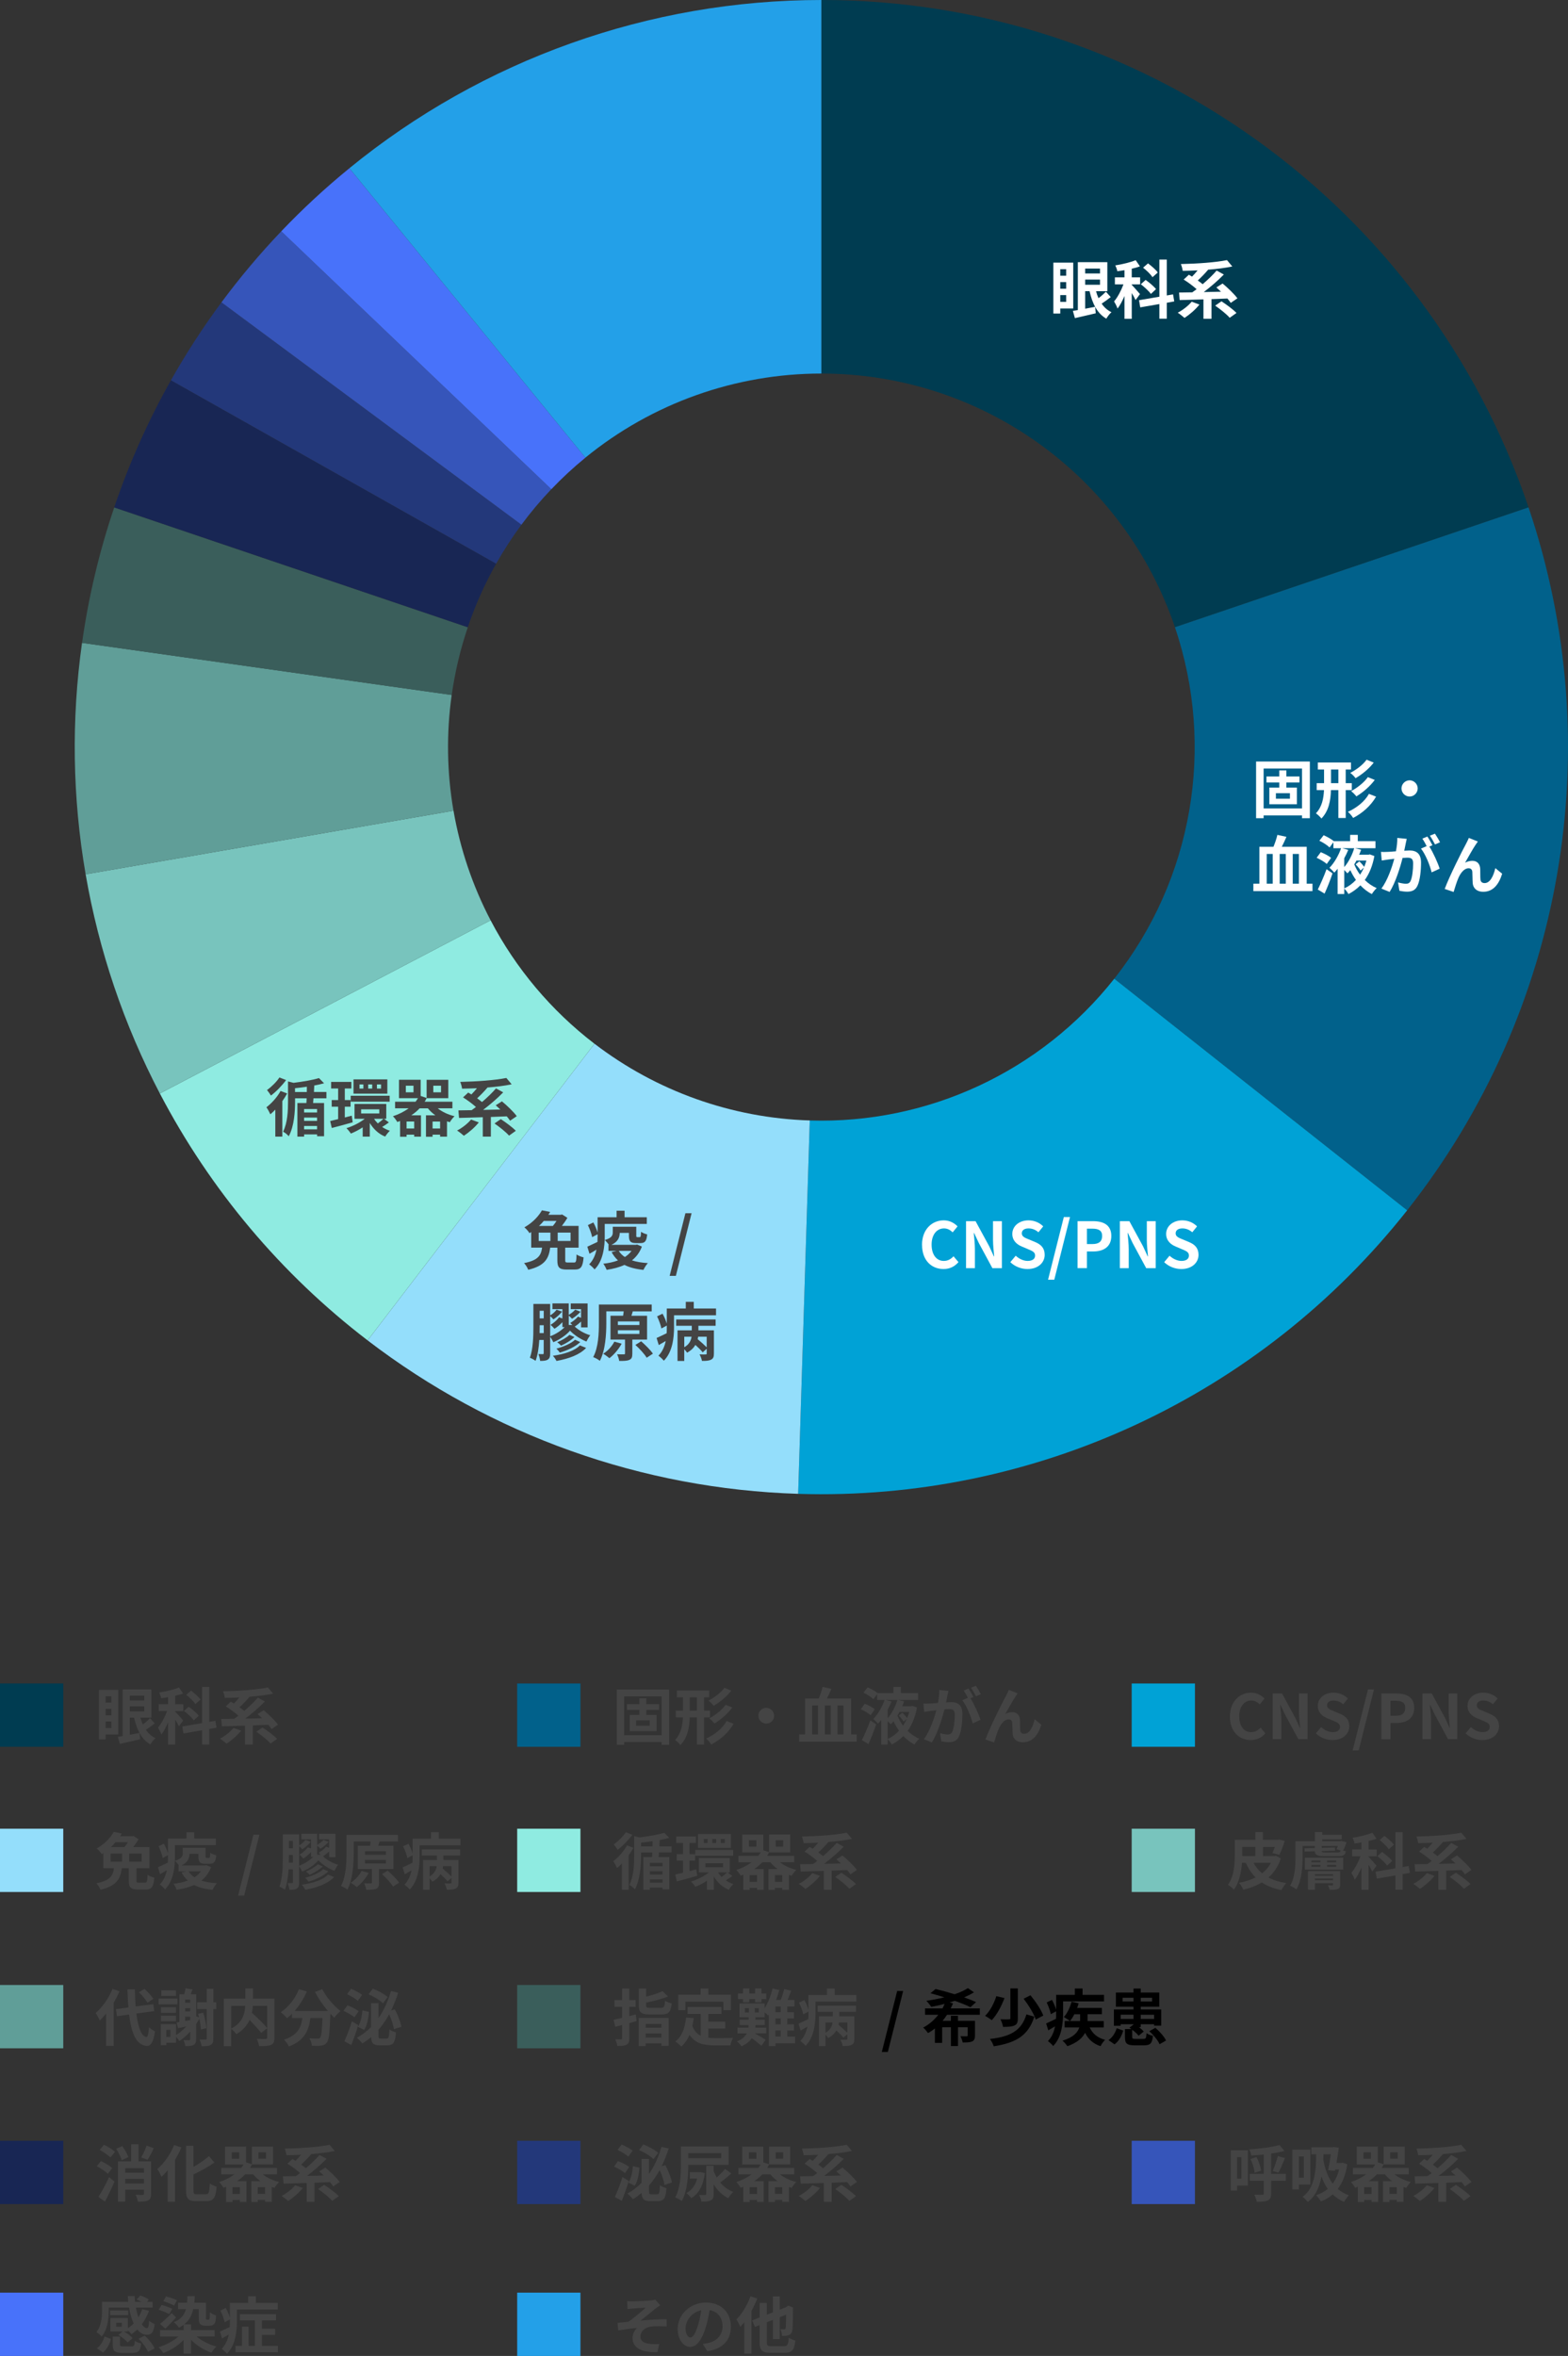 <?xml version="1.0" encoding="UTF-8"?>
<svg xmlns="http://www.w3.org/2000/svg" width="630.62" height="946.92" viewBox="0 0 630.62 946.92">
  <rect x="0" y="0" width="630.62" height="946.92" fill="#333333" stroke="none"/>
  <g style="isolation: isolate;">
    <g id="_レイヤー_2" data-name="レイヤー 2">
      <g id="_レイヤー_1-2" data-name="レイヤー 1">
        <g>
          <g>
            <rect y="676.64" width="25.44" height="25.44" style="fill: #003c51; mix-blend-mode: multiply;"/>
            <g>
              <path d="M42.48,697.14v1.98h-2.7v-19.91h7.79v17.93h-5.08ZM42.48,681.79v2.55h2.31v-2.55h-2.31ZM42.48,689.43h2.31v-2.6h-2.31v2.6ZM44.79,694.56v-2.65h-2.31v2.65h2.31ZM62.24,692.68c-1.12.89-2.46,1.86-3.57,2.58.99,1.44,2.26,2.6,3.84,3.35-.67.57-1.56,1.71-2.01,2.53-3.57-2.03-5.48-5.9-6.57-10.76h-1.71v6.87c1.26-.25,2.58-.5,3.89-.74l.25,2.53c-2.85.69-5.83,1.34-8.16,1.88l-.79-2.83c.57-.1,1.22-.2,1.93-.32v-18.75h11.55v11.36h-4.41c.25.97.57,1.88.97,2.73,1.02-.74,2.13-1.74,2.88-2.53l1.91,2.11ZM52.22,681.54v1.91h5.8v-1.91h-5.8ZM52.22,687.87h5.8v-2.03h-5.8v2.03Z" style="fill: #444;"/>
              <path d="M71.94,693.84c-.3-.69-.89-1.74-1.49-2.73v10.07h-2.85v-8.93c-.82,1.91-1.74,3.67-2.7,4.91-.27-.84-.92-2.06-1.36-2.8,1.39-1.59,2.78-4.24,3.67-6.65h-3.35v-2.75h3.74v-2.8c-.97.15-1.88.3-2.8.4-.1-.67-.47-1.64-.79-2.28,2.83-.45,5.93-1.19,7.98-2.03l1.66,2.41c-.97.37-2.06.67-3.2.92v3.4h3.27v2.75h-3.27v.2c.72.69,2.75,3.02,3.22,3.6l-1.74,2.33ZM84.17,694.91v6.25h-2.9v-5.73l-7.49,1.29-.47-2.8,7.96-1.36v-14.53h2.9v14.03l2.45-.42.47,2.75-2.93.52ZM77.94,691.46c-.77-1.09-2.5-2.68-3.94-3.79l1.88-1.69c1.41.99,3.25,2.53,4.07,3.6l-2.01,1.88ZM78.59,684.92c-.69-1.07-2.31-2.65-3.69-3.72l1.93-1.69c1.34,1.02,3.07,2.48,3.82,3.57l-2.06,1.83Z" style="fill: #444;"/>
              <path d="M96.97,695.6c-1.54,1.96-3.92,3.99-5.85,5.23-.62-.57-1.91-1.56-2.65-2.03,2.01-1.04,4.17-2.73,5.46-4.31l3.05,1.12ZM109.22,694.98c-.32-.52-.79-1.12-1.31-1.74-2.08.07-4.17.17-6.22.25v7.69h-3.15v-7.59c-3.47.12-6.72.2-9.3.27l-.25-2.95c1.51-.02,3.27-.05,5.18-.07.55-.37,1.12-.79,1.69-1.24-1.36-1.24-3.37-2.73-5.06-3.77l2.03-1.88c.4.22.79.47,1.24.74.72-.74,1.51-1.59,2.18-2.43-1.98.1-3.97.15-5.83.17-.07-.77-.42-1.96-.72-2.65,6.37-.12,13.64-.65,18.05-1.54l2.08,2.48c-2.78.6-6.12.99-9.57,1.26l.07.05c-1.24,1.46-2.7,2.98-4.02,4.17.69.5,1.36.99,1.91,1.46,2.03-1.74,4.02-3.65,5.48-5.33l2.83,1.54c-2.31,2.38-5.18,4.83-7.86,6.87,2.18-.02,4.46-.07,6.74-.15-.62-.59-1.24-1.17-1.81-1.66l2.43-1.54c2.01,1.66,4.59,4.12,5.8,5.8l-2.63,1.79ZM105.57,694.34c1.96,1.26,4.59,3.2,5.88,4.56l-2.65,1.88c-1.14-1.34-3.69-3.37-5.68-4.76l2.45-1.69Z" style="fill: #444;"/>
            </g>
          </g>
          <g>
            <rect x="208" y="676.64" width="25.44" height="25.44" style="fill: #01618b; mix-blend-mode: multiply;"/>
            <g>
              <path d="M269.12,679.09v22.17h-3.07v-1.09h-15.03v1.09h-2.95v-22.17h21.05ZM266.05,697.44v-15.62h-15.03v15.62h15.03ZM259.93,687.27v2.01h4.12v6.52h-10.79v-6.52h3.89v-2.01h-5.01v-2.33h5.01v-2.38h2.78v2.38h5.13v2.33h-5.13ZM261.31,691.46h-5.48v2.16h5.48v-2.16Z" style="fill: #444;"/>
              <path d="M283.16,690.27v10.91h-2.88v-10.91h-2.9c-.12,4.04-.79,8.06-3.72,11.11-.45-.6-1.49-1.59-2.16-2.03,2.38-2.53,3-5.75,3.15-9.08h-2.85v-2.73h2.88v-5.33h-2.43v-2.75h12.97v2.75h-2.06v5.33h2.38v2.73h-2.38ZM280.29,687.55v-5.33h-2.88v5.33h2.88ZM295.04,692.83c-2.08,3.6-5.36,6.45-8.98,8.33-.47-.77-1.31-1.79-2.06-2.41,3.3-1.46,6.55-3.97,8.23-7.02l2.8,1.09ZM294.12,679.51c-1.88,2.45-4.56,4.61-7.12,6.1-.45-.64-1.31-1.54-2.08-2.08,2.28-1.14,4.98-3.15,6.4-5.16l2.8,1.14ZM294.52,686.28c-1.88,2.55-4.64,4.88-7.19,6.45-.47-.62-1.31-1.49-2.06-2.06,2.31-1.24,5.11-3.37,6.55-5.48l2.7,1.09Z" style="fill: #444;"/>
              <path d="M311.34,689.6c0,1.74-1.44,3.17-3.17,3.17s-3.17-1.44-3.17-3.17,1.44-3.17,3.17-3.17,3.17,1.44,3.17,3.17Z" style="fill: #444;"/>
              <path d="M344.55,697.12v2.9h-23.13v-2.9h2.36v-14.43h5.5c.6-1.44,1.22-3.22,1.54-4.66l3.55.77c-.57,1.34-1.21,2.7-1.81,3.89h9.74v14.43h2.26ZM326.64,697.12h2.36v-11.63h-2.36v11.63ZM334.11,685.49h-2.38v11.63h2.38v-11.63ZM336.83,685.49v11.63h2.4v-11.63h-2.4Z" style="fill: #444;"/>
              <path d="M350.13,689.4c-.82-.79-2.58-1.81-3.94-2.43l1.61-2.18c1.39.55,3.17,1.44,4.04,2.23l-1.71,2.38ZM346.63,699.4c.97-1.93,2.38-5.08,3.42-7.96l2.33,1.61c-.87,2.65-2.01,5.5-3.1,7.93l-2.65-1.59ZM368.78,686.31c-.69,3.82-1.98,6.92-3.74,9.37,1.36,1.34,2.95,2.43,4.66,3.17-.64.55-1.46,1.61-1.91,2.33-1.66-.87-3.15-2.03-4.49-3.42-1.36,1.39-2.93,2.53-4.66,3.42-.35-.67-1.07-1.64-1.64-2.13v2.11h-2.6v-9.89c-.42.55-.84,1.07-1.29,1.51-.45-.55-1.34-1.41-1.88-1.88,1.96-1.96,3.69-5.13,4.54-7.64h-3v-2.33l-1.51,2.03c-.82-.84-2.55-1.96-3.99-2.63l1.69-2.16c1.31.57,3.05,1.54,3.99,2.33h6.37v-2.48h3v2.48h6.92v2.75h-8.01l2.38.6c-.22.64-.47,1.29-.77,1.93h3.72l.45-.12,1.79.64ZM358.56,683.9c-.45,1.07-.97,2.18-1.56,3.27v3.45c1.79-2.03,3.2-4.93,3.89-7.36h-4.64l2.31.64ZM357,698.95c1.71-.77,3.25-1.88,4.56-3.32-.84-1.17-1.56-2.45-2.21-3.82-.35.45-.72.87-1.12,1.24-.3-.35-.79-.87-1.24-1.29v7.19ZM361.76,688.07c-.27.52-.55,1.02-.84,1.49.57,1.44,1.34,2.8,2.28,4.04.57-.87,1.09-1.81,1.54-2.83l-1.34,1.21c-.37-.69-1.19-1.69-1.93-2.43l1.44-1.17c.72.64,1.51,1.56,1.91,2.18.35-.79.62-1.64.87-2.5h-3.92Z" style="fill: #444;"/>
              <path d="M381.01,681.67c-.15.74-.35,1.66-.52,2.55.84-.05,1.56-.1,2.08-.1,2.63,0,4.49,1.17,4.49,4.74,0,2.93-.35,6.94-1.41,9.1-.82,1.74-2.18,2.28-4.07,2.28-.94,0-2.13-.17-2.98-.35l-.52-3.27c.94.27,2.38.52,3.03.52.84,0,1.46-.25,1.86-1.07.67-1.41,1.02-4.41,1.02-6.87,0-1.98-.87-2.26-2.41-2.26-.4,0-1.02.05-1.74.1-.94,3.77-2.78,9.65-5.06,13.29l-3.22-1.29c2.41-3.25,4.12-8.26,5.03-11.65-.89.1-1.69.2-2.13.25-.72.12-2.01.3-2.78.42l-.3-3.37c.92.07,1.74.02,2.65,0,.77-.02,1.93-.1,3.2-.22.35-1.86.57-3.67.52-5.23l3.69.37c-.15.65-.32,1.44-.45,2.06ZM391.52,682.07l-1.22.52c1.49,2.31,3.35,6.45,4.04,8.65l-3.15,1.44c-.65-2.75-2.41-7.12-4.17-9.3l2.23-.97c-.5-.94-1.12-2.13-1.69-2.93l1.96-.82c.62.92,1.51,2.48,1.98,3.4ZM394.47,680.92l-1.96.84c-.52-1.02-1.31-2.48-2.01-3.42l1.98-.79c.64.94,1.56,2.5,1.98,3.37Z" style="fill: #444;"/>
              <path d="M408.49,681.77c-1.21,1.79-2.95,4.96-4.19,7.14.92-.52,1.91-.74,2.85-.74,1.86,0,2.98,1.17,3.07,3.22.05,1.12-.02,3.1.1,4.14.1.97.79,1.34,1.61,1.34,2.16,0,3.47-2.78,4.19-5.85l2.68,2.18c-1.29,4.24-3.6,7.07-7.39,7.07-2.75,0-4.04-1.64-4.14-3.45-.1-1.31-.07-3.35-.15-4.36-.07-.87-.57-1.39-1.46-1.39-1.69,0-3.07,1.74-3.97,3.74-.65,1.44-1.51,4.22-1.88,5.53l-3.5-1.19c1.83-4.96,6.92-15.08,8.23-17.43.32-.67.79-1.49,1.21-2.53l3.52,1.41c-.25.35-.52.77-.79,1.17Z" style="fill: #444;"/>
            </g>
          </g>
          <g>
            <rect x="455.15" y="676.64" width="25.44" height="25.44" style="fill: #00a2d6; mix-blend-mode: multiply;"/>
            <g>
              <path d="M494.65,689.93c0-6.05,3.89-9.6,8.53-9.6,2.33,0,4.19,1.12,5.38,2.36l-1.91,2.33c-.94-.89-2.01-1.54-3.4-1.54-2.78,0-4.86,2.38-4.86,6.32s1.88,6.4,4.79,6.4c1.59,0,2.8-.74,3.79-1.81l1.93,2.28c-1.51,1.76-3.47,2.7-5.85,2.7-4.64,0-8.41-3.32-8.41-9.45Z" style="fill: #444;"/>
              <path d="M511.86,680.65h3.74l5.33,9.79,1.83,3.97h.12c-.17-1.91-.47-4.34-.47-6.42v-7.34h3.47v18.37h-3.72l-5.31-9.82-1.86-3.94h-.12c.17,1.98.45,4.29.45,6.4v7.36h-3.47v-18.37Z" style="fill: #444;"/>
              <path d="M529.22,696.69l2.11-2.53c1.31,1.21,3.05,2.03,4.66,2.03,1.91,0,2.93-.82,2.93-2.11,0-1.36-1.12-1.79-2.75-2.48l-2.46-1.04c-1.86-.77-3.72-2.26-3.72-4.93,0-3,2.63-5.31,6.35-5.31,2.13,0,4.26.84,5.75,2.36l-1.86,2.31c-1.17-.97-2.38-1.51-3.89-1.51-1.61,0-2.63.72-2.63,1.93,0,1.31,1.29,1.79,2.85,2.41l2.41,1.02c2.23.92,3.69,2.33,3.69,4.98,0,3-2.5,5.55-6.74,5.55-2.46,0-4.91-.97-6.69-2.68Z" style="fill: #444;"/>
              <path d="M550.18,679.04h2.41l-6.15,24.5h-2.43l6.17-24.5Z" style="fill: #444;"/>
              <path d="M555.54,680.65h6.03c4.07,0,7.19,1.44,7.19,5.78s-3.15,6.08-7.09,6.08h-2.45v6.52h-3.67v-18.37ZM561.41,689.6c2.53,0,3.74-1.07,3.74-3.17s-1.34-2.85-3.87-2.85h-2.08v6.03h2.21Z" style="fill: #444;"/>
              <path d="M572.08,680.65h3.74l5.33,9.79,1.83,3.97h.12c-.17-1.91-.47-4.34-.47-6.42v-7.34h3.47v18.37h-3.72l-5.31-9.82-1.86-3.94h-.12c.17,1.98.45,4.29.45,6.4v7.36h-3.47v-18.37Z" style="fill: #444;"/>
              <path d="M589.44,696.69l2.11-2.53c1.31,1.21,3.05,2.03,4.66,2.03,1.91,0,2.93-.82,2.93-2.11,0-1.36-1.12-1.79-2.75-2.48l-2.46-1.04c-1.86-.77-3.72-2.26-3.72-4.93,0-3,2.63-5.31,6.35-5.31,2.13,0,4.26.84,5.75,2.36l-1.86,2.31c-1.17-.97-2.38-1.51-3.89-1.51-1.61,0-2.63.72-2.63,1.93,0,1.31,1.29,1.79,2.85,2.41l2.41,1.02c2.23.92,3.69,2.33,3.69,4.98,0,3-2.5,5.55-6.74,5.55-2.46,0-4.91-.97-6.69-2.68Z" style="fill: #444;"/>
            </g>
          </g>
          <g>
            <rect y="735" width="25.44" height="25.44" style="fill: #94defb;"/>
            <g>
              <g>
                <path d="M58.3,756.7c.79,0,.94-.45,1.02-3.15.65.47,1.93.94,2.75,1.14-.32,3.77-1.09,4.76-3.5,4.76h-3.15c-2.9,0-3.62-.92-3.62-3.6v-4.96h-2.8c-.57,4.19-1.98,7.07-8.6,8.65-.27-.77-1.02-1.98-1.64-2.6,5.68-1.12,6.65-3.12,7.07-6.05h-4.26v-6.1c-.22.15-.45.3-.67.45-.42-.72-1.36-1.81-2.01-2.28,3.32-1.88,5.6-4.41,6.87-6.67l3.22.62c-.22.37-.47.74-.69,1.12h4.88l.47-.12,2.08,1.31c-.55.97-1.34,2.11-2.16,3.17h6.55v8.5h-5.23v4.91c0,.77.15.89,1.02.89h2.4ZM44.49,748.27h4.59v-3.27h-4.59v3.27ZM46.47,740.43c-.57.67-1.19,1.34-1.86,1.96h5.43c.5-.59.99-1.29,1.41-1.96h-4.98ZM56.96,744.99h-5.03v3.27h5.03v-3.27Z" style="fill: #444;"/>
                <path d="M70.36,746.36c0,3.97-.57,9.67-3.99,13.04-.4-.57-1.56-1.61-2.11-1.98,1.59-1.64,2.43-3.67,2.85-5.75-.92.57-1.83,1.12-2.73,1.61l-.84-2.78c1.02-.45,2.45-1.14,3.97-1.86.02-.79.05-1.59.05-2.31v-.69l-2.13,1.12c-.22-1.24-.94-3.2-1.66-4.71l2.13-1.04c.67,1.19,1.31,2.75,1.66,3.94v-5.98h7.44v-2.55h3.12v2.55h8.7v2.63h-16.46v4.76ZM84.89,750.45c-.87,2.31-2.21,4.07-3.89,5.41,1.74.57,3.82.92,6.22,1.07-.62.64-1.36,1.83-1.74,2.65-3.02-.32-5.46-.94-7.44-1.96-2.03.94-4.39,1.54-6.97,1.93-.27-.72-.82-1.79-1.31-2.41,2.08-.22,4.04-.64,5.75-1.29-.97-.89-1.81-1.96-2.5-3.25l1.91-.47h-3.12v-2.38h.15c-.42-.62-1.17-1.49-1.61-1.86,2.8-.82,3.15-1.83,3.15-3.07v-2.13h9.2v3.4c0,.59.05.67.42.67h.92c.37,0,.47-.3.52-2.08.55.4,1.69.84,2.4,1.02-.25,2.68-.89,3.4-2.6,3.4h-1.79c-2.13,0-2.75-.67-2.75-2.95v-1.04h-3.6c-.05,1.76-.69,3.52-3.25,4.66h9.52l.55-.1,1.86.79ZM75.83,752.13c.57.97,1.39,1.76,2.38,2.41,1.04-.67,1.91-1.46,2.6-2.41h-4.98Z" style="fill: #444;"/>
              </g>
              <path d="M101.93,737.4h2.41l-6.15,24.5h-2.43l6.17-24.5Z" style="fill: #444;"/>
              <g>
                <path d="M132.38,744.15c-.79.74-1.69,1.46-2.48,1.96,1.69,1.54,3.89,2.75,6.07,3.4-.52.64-1.12,1.69-1.49,2.45-2.23-.87-4.91-2.6-6.42-4.26-1.36,1.64-3.97,3.5-6.55,4.54-.25-.62-.79-1.54-1.21-2.16v6.47c0,1.24-.17,2.01-.89,2.46-.69.47-1.61.55-3.02.55-.07-.72-.37-1.96-.69-2.68.74.02,1.49.02,1.74.02s.35-.1.35-.4v-5.16h-1.74c-.17,2.9-.6,5.93-1.46,8.18-.47-.4-1.59-.99-2.21-1.21,1.26-3.45,1.36-8.46,1.36-12.08v-8.98h6.57v4.49c.97-.57,1.96-1.46,2.5-2.23l2.16.74c-.89,1.12-2.21,2.33-3.4,3.02-.3-.37-.84-.89-1.26-1.26v7.88c2.13-.77,4.26-2.16,5.65-3.57h-.87v-1.93c-.94,1.02-2.06,1.96-3.1,2.58-.37-.45-1.09-1.17-1.54-1.54,1.24-.72,2.63-1.91,3.32-2.95l1.31.47v-3.67h-3.89v-2.23h6.37v4.49c.92-.52,1.98-1.36,2.53-2.03l2.11.79c-.94,1.02-2.26,2.11-3.35,2.75-.32-.37-.87-.89-1.29-1.24v3.67h1.39c-.27-.3-.57-.57-.82-.77,1.09-.65,2.36-1.64,3.03-2.5l1.21.47v-3.4h-4.04v-2.23h6.6v9.37h-2.55v-2.28ZM117.77,748.64v-3.07h-1.59v.67c0,.74,0,1.56-.02,2.41h1.61ZM116.19,739.91v2.98h1.59v-2.98h-1.59ZM134.36,754.44c-2.53,2.7-6.77,4.22-11.6,5.11-.27-.62-.87-1.46-1.39-2.03,4.36-.6,8.55-1.93,10.56-4.07l2.43.99ZM132.05,752.16c-1.91,1.83-5.03,3.27-7.98,4.12-.3-.45-.87-1.12-1.36-1.54,2.68-.69,5.73-1.98,7.31-3.47l2.03.89ZM129.8,750.17c-1.39,1.36-3.5,2.6-5.26,3.37-.4-.45-.99-.99-1.51-1.31,1.64-.69,3.69-1.81,4.81-2.9l1.96.84Z" style="fill: #444;"/>
                <path d="M152.44,751.19v5.48c0,1.34-.22,2.06-1.17,2.46-.94.42-2.23.42-3.97.42-.1-.79-.47-1.83-.82-2.6,1.09.05,2.28.05,2.63.02.37,0,.47-.07.47-.37v-5.41h-5.68v-9.32h4.93c.1-.6.2-1.19.22-1.71h-6.79v4.66c0,4.22-.35,10.59-2.53,14.68-.57-.5-1.86-1.19-2.6-1.46,2.06-3.79,2.23-9.35,2.23-13.22v-7.34h20.68v2.68h-7.76l.35.02-.52,1.69h6.12v9.32h-5.8ZM148.28,752.78c-1.17,2.18-3.03,4.34-4.79,5.68-.57-.5-1.74-1.34-2.43-1.74,1.76-1.09,3.45-2.93,4.36-4.74l2.85.79ZM146.79,745.49h8.43v-1.41h-8.43v1.41ZM146.79,748.98h8.43v-1.44h-8.43v1.44ZM155.91,751.86c1.64,1.44,3.67,3.42,4.59,4.83l-2.43,1.59c-.82-1.41-2.78-3.52-4.41-5.01l2.26-1.41Z" style="fill: #444;"/>
                <path d="M185.2,739.02v2.65h-16.44v4.74c0,3.97-.57,9.65-3.99,13.04-.42-.55-1.56-1.61-2.11-1.96,1.59-1.64,2.43-3.69,2.85-5.75-.92.55-1.83,1.09-2.73,1.59l-.84-2.78c1.02-.45,2.45-1.12,3.94-1.86.05-.79.05-1.56.05-2.31v-.69l-2.11,1.14c-.22-1.24-.94-3.2-1.69-4.74l2.13-1.04c.69,1.21,1.34,2.73,1.66,3.92v-5.95h7.44v-2.6h3.12v2.6h8.7ZM169.63,743.31h15.42v2.48h-6.74v1.79h6.07v9.1c0,1.26-.25,1.96-1.14,2.38-.84.42-1.98.5-3.54.47-.12-.77-.55-1.86-.94-2.55.99.05,2.08.05,2.38.02.32,0,.42-.1.42-.37v-1.86l-1.56,1.41c-.59-.77-1.74-1.91-2.85-2.9-.67,1.14-1.71,2.18-3.25,3.03-.25-.37-.67-.92-1.12-1.34v4.59h-2.63v-11.98h5.58v-1.79h-6.1v-2.48ZM172.78,754.17c1.96-1.07,2.63-2.63,2.85-4.12h-2.85v4.12ZM181.56,750.05h-3.35c-.05.32-.1.67-.17.99,1.19.97,2.63,2.26,3.52,3.17v-4.17Z" style="fill: #444;"/>
              </g>
            </g>
          </g>
          <g>
            <rect x="208" y="735" width="25.44" height="25.44" style="fill: #8febe1;"/>
            <g>
              <path d="M254.74,742.66c-.55.99-1.19,2.01-1.88,3v13.89h-2.75v-10.56c-.64.69-1.29,1.29-1.93,1.83-.27-.64-1.07-2.13-1.54-2.75,2.06-1.56,4.24-3.97,5.53-6.37l2.58.97ZM254.32,737.43c-1.56,2.13-3.87,4.54-5.93,6.05-.37-.6-1.09-1.64-1.54-2.16,1.76-1.24,3.82-3.3,4.86-4.91l2.6,1.02ZM265.03,744.57c-.05.64-.1,1.26-.15,1.83h4.29v12.99h-2.73v-.72h-5.08v.87h-2.63v-13.14h3.52c.05-.57.07-1.19.1-1.83h-4.54v1.26c0,3.74-.3,9.62-2.48,13.59-.42-.57-1.51-1.49-2.21-1.79,1.79-3.52,1.93-8.33,1.93-11.83v-7.84l2.16.55c3.62-.45,7.56-1.12,9.94-1.86l2.01,2.03c-1.21.35-2.6.64-4.07.92h.22c-.02.79-.07,1.64-.12,2.48h4.88v2.48h-5.06ZM262.43,742.09c0-.69.02-1.39.02-2.06-1.56.25-3.12.42-4.64.57v1.49h4.61ZM266.45,748.76h-5.08v1.34h5.08v-1.34ZM261.36,753.4h5.08v-1.31h-5.08v1.31ZM266.45,756.7v-1.31h-5.08v1.31h5.08Z" style="fill: #444;"/>
              <path d="M280.41,753.94c-2.83.82-5.83,1.64-8.21,2.23l-.62-2.73c.89-.2,1.96-.45,3.12-.74v-4.86h-2.53v-2.6h2.53v-4.51h-2.75v-2.58h7.93v2.58h-2.58v4.51h2.26v2.6h-2.26v4.22l2.73-.72.37,2.6ZM294.55,753.99c-.87.67-1.83,1.31-2.63,1.79.92.62,1.93,1.14,3.02,1.49-.59.52-1.41,1.56-1.83,2.28-2.55-1.02-4.59-2.95-6.03-5.33v5.33h-2.78v-3.62c-1.51.99-3.12,1.83-4.64,2.43-.37-.62-1.17-1.59-1.74-2.11,2.48-.74,5.21-2.13,7.19-3.67h-4.02v-5.8h12.42v5.8h-.92l1.93,1.41ZM279.62,743.55h15.25v2.33h-15.25v-2.33ZM293.95,742.74h-13.24v-5.58h13.24v5.58ZM284.58,739.14h-1.51v1.61h1.51v-1.61ZM283.69,750.5h7.12v-1.61h-7.12v1.61ZM288.03,739.14h-1.56v1.61h1.56v-1.61ZM288.77,752.58c.4.65.89,1.24,1.46,1.81.74-.52,1.64-1.26,2.21-1.81h-3.67ZM291.5,739.14h-1.61v1.61h1.61v-1.61Z" style="fill: #444;"/>
              <path d="M313.69,748.49c1.74,1.39,4.07,2.48,6.57,3.07-.64.57-1.44,1.66-1.86,2.36-.37-.1-.74-.22-1.09-.35v6h-2.7v-.79h-2.95v.82h-2.58v-8.38h3.67c-1.12-.79-2.11-1.71-2.93-2.73h-3.22c-.97,1.02-2.06,1.93-3.27,2.73h3.79v8.36h-2.65v-.79h-2.98v.82h-2.55v-6.15c-.35.15-.69.27-1.07.4-.35-.62-1.17-1.76-1.74-2.26,2.33-.77,4.41-1.81,6.15-3.1h-5.31v-2.58h8.01c.35-.45.67-.92.97-1.39h-7.44v-7.19h8.48v6.32l2.33.79v-7.12h8.48v7.19h-8.48v-.02c-.22.5-.5.97-.77,1.41h10.86v2.58h-5.73ZM304.2,739.64h-3v2.58h3v-2.58ZM304.47,753.65h-2.98v2.73h2.98v-2.73ZM314.61,756.37v-2.73h-2.95v2.73h2.95ZM311.96,742.22h3.02v-2.58h-3.02v2.58Z" style="fill: #444;"/>
              <path d="M329.77,753.97c-1.54,1.96-3.92,3.99-5.85,5.23-.62-.57-1.91-1.56-2.65-2.03,2.01-1.04,4.17-2.73,5.46-4.31l3.05,1.12ZM342.02,753.35c-.32-.52-.79-1.12-1.31-1.74-2.08.07-4.17.17-6.22.25v7.69h-3.15v-7.59c-3.47.12-6.72.2-9.3.27l-.25-2.95c1.51-.02,3.27-.05,5.18-.07.55-.37,1.12-.79,1.69-1.24-1.36-1.24-3.37-2.73-5.06-3.77l2.03-1.88c.4.22.79.47,1.24.74.72-.74,1.51-1.59,2.18-2.43-1.98.1-3.97.15-5.83.17-.07-.77-.42-1.96-.72-2.65,6.37-.12,13.64-.65,18.05-1.54l2.08,2.48c-2.78.6-6.12.99-9.57,1.26l.07.05c-1.24,1.46-2.7,2.98-4.02,4.17.69.5,1.36.99,1.91,1.46,2.03-1.74,4.02-3.65,5.48-5.33l2.83,1.54c-2.31,2.38-5.18,4.83-7.86,6.87,2.18-.02,4.46-.07,6.74-.15-.62-.59-1.24-1.17-1.81-1.66l2.43-1.54c2.01,1.66,4.59,4.12,5.8,5.8l-2.63,1.79ZM338.37,752.7c1.96,1.26,4.59,3.2,5.88,4.56l-2.65,1.88c-1.14-1.34-3.69-3.37-5.68-4.76l2.45-1.69Z" style="fill: #444;"/>
            </g>
          </g>
          <g>
            <rect x="455.15" y="735" width="25.44" height="25.44" style="fill: #78c4bd;"/>
            <g>
              <path d="M515.13,746.93c-1.04,3.22-2.78,5.75-4.98,7.71,1.98,1.04,4.36,1.79,7.14,2.23-.67.67-1.49,1.96-1.91,2.8-3.15-.62-5.75-1.64-7.91-3.05-2.21,1.31-4.74,2.28-7.44,2.9-.3-.77-1.14-2.16-1.74-2.75,2.45-.47,4.74-1.19,6.69-2.18-1.61-1.61-2.9-3.55-3.94-5.85h-1.56c-.25,3.62-1.07,7.86-3.22,10.74-.5-.57-1.76-1.59-2.41-1.93,2.5-3.4,2.75-8.38,2.75-11.95v-6.12h8.28v-3.12h3.05v3.12h5.95l.5-.12,2.31.57c-.57,1.98-1.44,4.19-2.18,5.6l-2.75-.77c.32-.62.65-1.51.94-2.43h-4.76v3.67h4.66l.55-.12,1.98,1.07ZM499.59,745.98h5.31v-3.67h-5.31v3.67ZM504.15,748.74c.87,1.61,2.03,3.03,3.45,4.19,1.46-1.12,2.65-2.53,3.52-4.19h-6.97Z" style="fill: #444;"/>
              <path d="M541.57,740.46c-.4,1.19-.92,2.48-1.44,3.37.4.07.77.15,1.12.2-.17,1.56-.97,2.01-3,2.01h-5.36c-2.93,0-3.99-.35-4.09-1.96l-4.12.12-.02-1.29,4.14-.12v-.84h-4.93v4.46c0,3.79-.35,9.42-2.48,12.99-.55-.47-1.83-1.19-2.53-1.46,1.98-3.32,2.16-8.13,2.16-11.55v-6.35h7.81v-3.67h2.95v1.09h7.84v1.83h-7.84v.74h7.17l.45-.12,2.18.55ZM524.78,746.65h15.45v4.76h-15.45v-4.76ZM538.99,757.44c0,1.12-.25,1.54-1.02,1.83-.72.3-1.79.3-3.2.3-.12-.62-.45-1.29-.69-1.83.67.05,1.46.05,1.69.05.25,0,.35-.07.35-.35v-.52h-7.27v2.63h-2.8v-7.49h12.94v5.38ZM527.44,748.51h3.62v-.72h-3.62v.72ZM527.44,750.3h3.62v-.72h-3.62v.72ZM528.85,753.3v.64h7.27v-.64h-7.27ZM536.11,755.7v-.67h-7.27v.67h7.27ZM537.9,744.57c.82,0,1.12-.15,1.24-.79l-1.61-.5c.17-.37.35-.84.52-1.34h-6.47v.77l5.33-.17.02,1.29-5.36.17c.05.5.4.57,1.56.57h4.76ZM537.4,747.8h-3.69v.72h3.69v-.72ZM537.4,749.58h-3.69v.72h3.69v-.72Z" style="fill: #444;"/>
              <path d="M551.89,752.21c-.3-.69-.89-1.74-1.49-2.73v10.07h-2.85v-8.93c-.82,1.91-1.74,3.67-2.7,4.91-.27-.84-.92-2.06-1.36-2.8,1.39-1.59,2.78-4.24,3.67-6.65h-3.35v-2.75h3.74v-2.8c-.97.15-1.88.3-2.8.4-.1-.67-.47-1.64-.79-2.28,2.83-.45,5.93-1.19,7.98-2.03l1.66,2.41c-.97.37-2.06.67-3.2.92v3.4h3.27v2.75h-3.27v.2c.72.69,2.75,3.02,3.22,3.6l-1.74,2.33ZM564.11,753.27v6.25h-2.9v-5.73l-7.49,1.29-.47-2.8,7.96-1.36v-14.53h2.9v14.03l2.45-.42.47,2.75-2.93.52ZM557.89,749.83c-.77-1.09-2.5-2.68-3.94-3.79l1.88-1.69c1.41.99,3.25,2.53,4.07,3.6l-2.01,1.88ZM558.54,743.28c-.69-1.07-2.31-2.65-3.69-3.72l1.93-1.69c1.34,1.02,3.07,2.48,3.82,3.57l-2.06,1.83Z" style="fill: #444;"/>
              <path d="M576.91,753.97c-1.54,1.96-3.92,3.99-5.85,5.23-.62-.57-1.91-1.56-2.65-2.03,2.01-1.04,4.17-2.73,5.46-4.31l3.05,1.12ZM589.16,753.35c-.32-.52-.79-1.12-1.31-1.74-2.08.07-4.17.17-6.22.25v7.69h-3.15v-7.59c-3.47.12-6.72.2-9.3.27l-.25-2.95c1.51-.02,3.27-.05,5.18-.07.55-.37,1.12-.79,1.69-1.24-1.36-1.24-3.37-2.73-5.06-3.77l2.03-1.88c.4.22.79.47,1.24.74.72-.74,1.51-1.59,2.18-2.43-1.98.1-3.97.15-5.83.17-.07-.77-.42-1.96-.72-2.65,6.37-.12,13.64-.65,18.05-1.54l2.08,2.48c-2.78.6-6.12.99-9.57,1.26l.07.05c-1.24,1.46-2.7,2.98-4.02,4.17.69.5,1.36.99,1.91,1.46,2.03-1.74,4.02-3.65,5.48-5.33l2.83,1.54c-2.31,2.38-5.18,4.83-7.86,6.87,2.18-.02,4.46-.07,6.74-.15-.62-.59-1.24-1.17-1.81-1.66l2.43-1.54c2.01,1.66,4.59,4.12,5.8,5.8l-2.63,1.79ZM585.52,752.7c1.96,1.26,4.59,3.2,5.88,4.56l-2.65,1.88c-1.14-1.34-3.69-3.37-5.68-4.76l2.45-1.69Z" style="fill: #444;"/>
            </g>
          </g>
          <g>
            <rect y="797.82" width="25.44" height="25.44" style="fill: #609e98;"/>
            <g>
              <path d="M48.06,800.33c-.65,1.51-1.41,3.05-2.31,4.56v17.43h-3.07v-13.02c-.84,1.04-1.69,1.98-2.58,2.78-.27-.69-1.12-2.28-1.64-3,2.68-2.28,5.28-5.93,6.77-9.67l2.83.92ZM54.85,809.3c.69,5.5,2.01,9.17,3.99,9.42.57.05.87-1.19,1.07-3.94.55.64,1.86,1.39,2.41,1.69-.62,4.79-1.96,5.93-3.35,5.85-4.19-.4-6.15-5.06-7.04-12.62l-4.88.67-.42-2.85,5.01-.67c-.17-2.23-.32-4.66-.4-7.27h3c.05,2.43.15,4.76.32,6.87l7.07-.92.42,2.78-7.19.99ZM59.29,804.92c-.62-1.17-2.11-2.9-3.4-4.17l2.21-1.36c1.31,1.19,2.85,2.83,3.57,3.99l-2.38,1.54Z" style="fill: #444;"/>
              <path d="M71.35,805.63h-7.56v-2.33h7.56v2.33ZM80.77,815.73c-.02-1.19-.25-2.8-.6-4.34-.4.72-.82,1.44-1.29,2.13v6.07c0,1.17-.25,1.88-.99,2.31-.74.4-1.76.5-3.32.5-.1-.69-.47-1.79-.82-2.43.99.05,1.98.05,2.31.05.35-.02.45-.15.45-.47v-3c-1.36,1.49-2.85,2.8-4.39,3.79-.25-.42-.82-1.17-1.31-1.74v2.43h-3.92v.99h-2.23v-8.46h6.15v4.36c1.46-.92,2.9-2.08,4.12-3.45-1.17.27-2.28.52-3.3.74l-.62-2.31,1.14-.2v-11.16h1.96c.2-.79.4-1.71.5-2.38l2.85.42c-.25.67-.52,1.34-.77,1.96h2.21v8.9l1.17.4c-.12-.5-.25-.97-.4-1.41l2.06-.47c.69,1.98,1.17,4.54,1.26,6.22l-2.21.52ZM70.75,809.01h-6.03v-2.26h6.03v2.26ZM64.73,810.15h6.03v2.21h-6.03v-2.21ZM70.75,802.21h-5.9v-2.23h5.9v2.23ZM68.52,815.87h-1.64v2.85h1.64v-2.85ZM74.45,803.7v1.29h2.06v-1.29h-2.06ZM74.45,807.12v1.31h2.06v-1.31h-2.06ZM74.45,812.3l2.06-.4v-1.34h-2.06v1.74ZM86.97,807.52h-1.17v11.78c0,1.41-.25,2.16-1.04,2.6-.79.47-1.98.55-3.69.55-.07-.72-.45-1.91-.79-2.7,1.07.05,2.08.02,2.43.02.32-.02.45-.12.45-.47v-11.78h-3.87v-2.73h3.87v-5.43h2.65v5.43h1.17v2.73Z" style="fill: #444;"/>
              <path d="M110.38,819c0,1.59-.32,2.4-1.36,2.88-1.02.47-2.6.52-4.81.52-.1-.84-.55-2.16-.97-2.93,1.46.07,3.12.05,3.6.05.47-.02.62-.15.62-.6v-3.72l-2.43,1.88c-.99-1.36-2.85-3.37-4.66-5.18-.97,2.08-2.63,4.12-5.33,5.7-.42-.6-1.34-1.64-2.06-2.18v6.99h-2.95v-19.09h8.63v-4.12h3.05v4.12h8.68v15.67ZM92.97,815.35c4.69-2.43,5.53-6.1,5.65-9.15h-5.65v9.15ZM101.68,806.2c-.05.92-.15,1.83-.35,2.8,2.11,1.91,4.76,4.44,6.12,6.15v-8.95h-5.78Z" style="fill: #444;"/>
              <path d="M129.6,799.48c1.56,3.15,4.66,6.74,7.36,8.83-.79.62-1.93,1.81-2.5,2.65-.52-.47-1.04-1.02-1.59-1.59v.17c-.27,7.49-.57,10.41-1.44,11.46-.62.79-1.29,1.04-2.26,1.17-.84.12-2.28.12-3.74.07-.05-.89-.45-2.13-.97-2.98,1.36.1,2.65.12,3.27.12.45,0,.72-.05.99-.35.5-.52.77-2.73.99-7.91h-4.88c-.62,4.76-2.23,9-8.65,11.41-.37-.84-1.24-2.06-1.96-2.73,5.6-1.81,6.89-5.06,7.39-8.68h-4.19v-1.74c-.64.67-1.31,1.26-1.98,1.79-.55-.67-1.81-1.86-2.53-2.38,3.1-2.08,5.83-5.5,7.31-9.27l3.17.92c-1.21,2.85-2.95,5.58-4.91,7.81h13.39c-1.96-2.28-3.82-5.01-5.18-7.61l2.9-1.17Z" style="fill: #444;"/>
              <path d="M142.55,810.82c-.92-.84-2.88-1.93-4.41-2.6l1.59-2.23c1.49.57,3.52,1.56,4.51,2.38l-1.69,2.45ZM144.06,813.97c-.77,2.68-1.81,5.53-2.78,7.98l-2.78-1.51c.89-1.96,2.13-5.08,3.05-8.03l2.5,1.56ZM143.89,804.2c-.87-.84-2.78-2.01-4.31-2.68l1.61-2.18c1.49.6,3.45,1.64,4.44,2.46l-1.74,2.4ZM155.54,819.35c.79,0,.94-.62,1.07-3.67.65.52,1.83.99,2.65,1.19-.3,3.94-1.04,5.21-3.45,5.21h-3.1c-2.5,0-3.35-.77-3.45-3.32-1.12.94-2.28,1.79-3.52,2.55-.42-.59-1.59-1.76-2.21-2.28,2.13-1.17,4.04-2.6,5.7-4.31v-9.6h2.98v6.03c2.16-3.1,3.82-6.74,5.03-10.89l2.88.67c-.79,2.55-1.74,4.93-2.83,7.14l1.49-.47c1.21,2.21,2.28,5.06,2.68,6.99l-3.02.99c-.22-1.61-1.02-3.97-1.93-5.98-1.24,2.28-2.68,4.36-4.29,6.2v2.26c0,1.12.12,1.29.97,1.29h2.36ZM143.94,814.63c1.07-1.61,1.61-4.14,1.81-6.62l2.65.64c-.25,2.6-.74,5.46-1.93,7.24l-2.53-1.26ZM154.01,805.19c-1.14-1.19-3.69-2.75-5.78-3.62l1.71-2.28c2.08.79,4.69,2.21,5.98,3.37l-1.91,2.53Z" style="fill: #444;"/>
            </g>
          </g>
          <g>
            <rect x="208" y="797.82" width="25.44" height="25.44" style="fill: #3a5e5b;"/>
            <g>
              <path d="M256.03,812.33c-.97.27-1.93.55-2.93.82v6.03c0,1.46-.25,2.16-1.09,2.63-.82.45-2.01.52-3.74.52-.07-.74-.47-1.93-.82-2.7.97.05,1.96.05,2.28.05.35-.02.47-.12.47-.47v-5.31l-2.75.72-.69-2.83c.99-.2,2.18-.47,3.45-.77v-4.41h-3.07v-2.73h3.07v-4.64h2.9v4.64h2.53v2.73h-2.53v3.72c.87-.22,1.74-.45,2.58-.67l.35,2.68ZM256.88,811.06h12.05v11.21h-2.93v-.97h-6.32v1.07h-2.8v-11.31ZM265.85,807c1.24,0,1.44-.4,1.61-2.85.62.45,1.86.92,2.68,1.07-.37,3.5-1.24,4.44-4.07,4.44h-4.81c-3.45,0-4.34-.84-4.34-3.69v-6.72h2.95v3.25c2.48-.62,4.96-1.41,6.6-2.18l2.18,2.13c-2.53,1.02-5.83,1.86-8.78,2.45v1.04c0,.94.25,1.07,1.69,1.07h4.29ZM259.68,813.49v1.51h6.32v-1.51h-6.32ZM266,818.95v-1.64h-6.32v1.64h6.32Z" style="fill: #444;"/>
              <path d="M284.88,819.02c.89.1,1.83.15,2.83.15,1.34,0,5.43,0,7.09-.07-.42.72-.89,2.13-1.04,3h-6.2c-4.56,0-7.96-.74-10.24-4.26-.79,1.88-1.88,3.47-3.3,4.69-.5-.52-1.74-1.56-2.43-2.01,2.68-1.98,3.89-5.41,4.34-9.65l3.07.3c-.15,1.12-.32,2.16-.55,3.15.74,1.98,1.91,3.17,3.37,3.89v-8.75h-5.28v-2.8h13.64v2.8h-5.31v3.1h6.82v2.78h-6.82v3.69ZM275.68,807.92h-2.9v-6.2h9v-2.48h3.12v2.48h9.08v6.2h-3.05v-3.4h-15.25v3.4Z" style="fill: #444;"/>
              <path d="M319.77,821.23h-7.91v1.17h-2.65v-12.7l-.27.4c-.3-.32-.87-.84-1.41-1.29v1.98h-3.72v.97h3.74v2.16h-3.74v.07c0,.32,0,.64-.02.97h4.39v2.31h-4.59c1.41.79,3.67,2.13,4.34,2.58l-1.69,2.41c-.89-.79-2.53-2.08-3.87-3.05-.84,1.24-2.16,2.36-4.19,3.25-.37-.59-1.14-1.49-1.79-1.98,2.11-.82,3.3-1.98,3.94-3.2h-3.72v-2.31h4.41c.02-.35.05-.67.05-.99v-.05h-3.57v-2.16h3.57v-.97h-3.67v-5.55h10.12v1.91c1.36-2.13,2.48-5.08,3.2-7.91l2.7.6c-.35,1.34-.79,2.7-1.29,3.99h1.88c.55-1.34,1.07-3.05,1.36-4.36l2.83.64c-.47,1.26-.97,2.58-1.46,3.72h2.78v2.63h-2.9v2.31h2.7v2.48h-2.7v2.38h2.7v2.48h-2.7v2.46h3.15v2.68ZM298.82,803.5h-2.01v-2.28h2.01v-2.01h2.55v2.01h2.33v-2.01h2.53v2.01h1.96v2.28h-1.96v1.29h-2.53v-1.29h-2.33v1.29h-2.55v-1.29ZM299.61,808.88h1.59v-1.76h-1.59v1.76ZM305.19,807.12h-1.64v1.76h1.64v-1.76ZM313.99,806.45h-2.13v2.31h2.13v-2.31ZM313.99,811.24h-2.13v2.38h2.13v-2.38ZM311.86,818.55h2.13v-2.46h-2.13v2.46Z" style="fill: #444;"/>
              <path d="M344.42,801.84v2.65h-16.44v4.74c0,3.97-.57,9.65-3.99,13.04-.42-.55-1.56-1.61-2.11-1.96,1.59-1.64,2.43-3.69,2.85-5.75-.92.55-1.83,1.09-2.73,1.59l-.84-2.78c1.02-.45,2.45-1.12,3.94-1.86.05-.79.05-1.56.05-2.31v-.69l-2.11,1.14c-.22-1.24-.94-3.2-1.69-4.74l2.13-1.04c.69,1.21,1.34,2.73,1.66,3.92v-5.95h7.44v-2.6h3.12v2.6h8.7ZM328.85,806.13h15.42v2.48h-6.74v1.79h6.08v9.1c0,1.26-.25,1.96-1.14,2.38-.84.42-1.98.5-3.55.47-.12-.77-.55-1.86-.94-2.55.99.05,2.08.05,2.38.02.32,0,.42-.1.42-.37v-1.86l-1.56,1.41c-.59-.77-1.74-1.91-2.85-2.9-.67,1.14-1.71,2.18-3.25,3.03-.25-.37-.67-.92-1.12-1.34v4.59h-2.63v-11.98h5.58v-1.79h-6.1v-2.48ZM332,816.99c1.96-1.07,2.63-2.63,2.85-4.12h-2.85v4.12ZM340.78,812.87h-3.35c-.05.32-.1.67-.17.99,1.19.97,2.63,2.26,3.52,3.17v-4.17Z" style="fill: #444;"/>
            </g>
            <path d="M360.82,800.23h2.41l-6.15,24.5h-2.43l6.17-24.5Z"/>
            <g>
              <path d="M380.87,809.8c-.54.84-1.14,1.64-1.79,2.43h3.35v-2.03h2.85v2.03h6.84v5.88c0,1.31-.25,1.98-1.17,2.4-.92.4-2.13.42-3.79.42-.12-.79-.52-1.81-.89-2.53.99.05,2.13.05,2.46.05s.45-.1.45-.37v-3.27h-3.89v7.56h-2.85v-7.56h-3.52v6.3h-2.93v-5.83c-.87.72-1.76,1.34-2.75,1.86-.45-.62-1.34-1.66-1.96-2.21,2.43-1.24,4.46-3.07,6.08-5.13h-5.33v-2.58h7.02c.32-.6.62-1.22.84-1.81-1.81.5-3.62.87-5.33,1.21-.47-.64-1.39-1.88-2.01-2.45,2.38-.35,4.88-.79,7.24-1.39-1.93-.62-3.84-1.19-5.58-1.64l2.06-1.71c2.28.55,5.01,1.29,7.66,2.11,2.08-.69,3.92-1.54,5.33-2.46l2.46,1.69c-1.17.72-2.53,1.41-3.97,2.03,1.83.64,3.5,1.29,4.81,1.91l-2.26,2.03c-1.56-.77-3.79-1.66-6.3-2.55-.67.22-1.36.45-2.08.65l1.36.37c-.27.69-.59,1.34-.94,2.01h11.73v2.58h-13.19Z"/>
              <path d="M403.99,803.08c-1.19,3.12-3,6.69-5.13,8.88-.69-.55-1.93-1.34-2.68-1.74,2.06-1.96,3.74-5.31,4.51-7.91l3.3.77ZM415.99,810.54c-2.43,7.64-7.36,10.51-16.32,11.93-.3-.94-.94-2.18-1.56-2.95,8.18-.92,12.7-3.27,14.7-9.89l3.17.92ZM409.35,799.21v12.03c0,1.56-.3,2.41-1.36,2.85-1.07.5-2.58.57-4.59.57-.12-.87-.59-2.21-1.04-3.05,1.41.05,2.95.05,3.4.02.45,0,.59-.1.59-.45v-11.98h3ZM414.43,801.94c2.01,2.46,4.29,5.78,5.16,8.16l-3.02,1.61c-.74-2.28-2.88-5.75-4.88-8.36l2.75-1.41Z"/>
              <path d="M427.55,809.23c0,3.97-.57,9.67-3.99,13.12-.42-.57-1.56-1.61-2.11-1.98,1.64-1.69,2.46-3.79,2.88-5.93-.92.55-1.83,1.09-2.73,1.61l-.87-2.78c1.04-.45,2.48-1.14,3.97-1.86.05-.77.05-1.51.05-2.21v-.79l-2.13,1.14c-.22-1.24-.94-3.2-1.66-4.71l2.11-1.04c.69,1.19,1.34,2.73,1.69,3.92v-5.95h7.51v-2.53h3.12v2.53h8.63v2.63h-16.46v4.83ZM438.24,814.88c1.14,2.48,3.15,4.19,6.22,4.98-.65.6-1.46,1.74-1.83,2.55-3-.97-4.93-2.78-6.22-5.36-1.07,2.03-3.15,3.97-7.14,5.38-.37-.62-1.26-1.64-1.96-2.23,4.46-1.36,6.15-3.37,6.77-5.33h-5.9v-2.58h2.11c-.57-.47-1.74-1.21-2.43-1.59,1.36-1.49,2.5-3.84,3.1-6.17l2.85.65c-.17.62-.37,1.24-.62,1.86h9.97v2.53h-5.75v2.73h6.5v2.58h-5.65ZM432.07,809.58c-.52,1.04-1.12,1.98-1.74,2.73h4.07v-2.73h-2.33Z"/>
              <path d="M445.81,819.99c1.61-1.12,2.75-2.9,3.3-4.79l2.63.94c-.64,2.13-1.66,4.22-3.5,5.53l-2.43-1.69ZM459.92,819.47c.92,0,1.07-.3,1.19-2.26.57.45,1.81.87,2.58,1.04-.3,3.07-1.12,3.82-3.5,3.82h-3.89c-3.12,0-3.87-.77-3.87-3.32v-3.22h2.58c-.27-.2-.55-.37-.79-.55l1.66-1.26v-.12h-5.16v.6h-2.73v-6.55h7.89v-1.09h-7.09v-5.7h7.09v-1.61h2.9v1.61h7.46v5.7h-7.46v1.09h8.23v6.5h-2.85v-.55h-5.38v1.14h-.72c.77.6,1.49,1.24,1.93,1.79l-2.06,1.69c-.52-.72-1.54-1.61-2.58-2.41v2.9c0,.67.2.77,1.29.77h3.27ZM455.88,811.46v-1.69h-5.16v1.69h5.16ZM455.88,804.44v-1.49h-4.39v1.49h4.39ZM458.78,802.96v1.49h4.56v-1.49h-4.56ZM458.78,809.78v1.69h5.38v-1.69h-5.38ZM464.65,815.03c1.71,1.44,3.57,3.52,4.31,5.11l-2.6,1.49c-.64-1.54-2.43-3.72-4.12-5.23l2.41-1.36Z"/>
            </g>
          </g>
          <g>
            <rect y="860.44" width="25.44" height="25.44" style="fill: #182654;"/>
            <g>
              <path d="M43.37,873.71c-.92-.94-2.88-2.23-4.44-3.05l1.66-2.08c1.54.72,3.55,1.91,4.54,2.83l-1.76,2.31ZM39.6,882.98c1.24-1.88,2.93-5.01,4.27-7.91l2.18,1.79c-1.14,2.65-2.5,5.5-3.84,8.01l-2.6-1.88ZM41.79,862.05c1.54.69,3.47,1.88,4.44,2.83l-1.83,2.28c-.87-.94-2.8-2.23-4.31-3.05l1.71-2.06ZM48.93,868.25c-.3-1.22-1.26-3.15-2.23-4.59l2.48-1.09c.99,1.36,2.06,3.17,2.43,4.46l-2.68,1.22ZM60.75,881.76c0,1.44-.25,2.21-1.19,2.65-.92.47-2.26.5-4.12.5-.1-.79-.5-2.01-.89-2.78,1.14.07,2.43.07,2.83.07.37-.02.5-.15.5-.47v-1.64h-7.51v4.83h-2.9v-16.22h5.26v-6.89h2.98v6.89h5.06v13.04ZM50.36,871.47v1.81h7.51v-1.81h-7.51ZM57.88,877.62v-1.86h-7.51v1.86h7.51ZM61.84,863.41c-.79,1.74-1.74,3.5-2.5,4.66l-2.55-.94c.74-1.26,1.69-3.25,2.18-4.74l2.88,1.02Z" style="fill: #444;"/>
              <path d="M72.96,863.12c-.72,1.69-1.59,3.37-2.58,5.01v16.81h-2.95v-12.65c-.79.97-1.64,1.86-2.46,2.63-.32-.74-1.17-2.38-1.71-3.12,2.68-2.26,5.28-5.9,6.77-9.65l2.93.97ZM82.8,881.94c1.19,0,1.39-.84,1.59-4.34.69.52,1.93,1.09,2.73,1.26-.35,4.26-1.12,5.83-4.04,5.83h-4.24c-3.12,0-4.02-.99-4.02-4.49v-17.73h2.98v8.48c2.33-1.34,4.61-2.93,6.25-4.34l2.18,2.58c-2.46,1.74-5.53,3.4-8.43,4.79v6.25c0,1.46.17,1.71,1.36,1.71h3.65Z" style="fill: #444;"/>
              <path d="M105.69,873.93c1.74,1.39,4.07,2.48,6.57,3.07-.64.57-1.44,1.66-1.86,2.36-.37-.1-.74-.22-1.09-.35v6h-2.7v-.79h-2.95v.82h-2.58v-8.38h3.67c-1.12-.79-2.11-1.71-2.93-2.73h-3.22c-.97,1.02-2.06,1.93-3.27,2.73h3.79v8.36h-2.65v-.79h-2.98v.82h-2.55v-6.15c-.35.15-.69.27-1.07.4-.35-.62-1.17-1.76-1.74-2.26,2.33-.77,4.41-1.81,6.15-3.1h-5.31v-2.58h8.01c.35-.45.67-.92.97-1.39h-7.44v-7.19h8.48v6.32l2.33.79v-7.12h8.48v7.19h-8.48v-.02c-.22.5-.5.97-.77,1.41h10.86v2.58h-5.73ZM96.2,865.08h-3v2.58h3v-2.58ZM96.47,879.09h-2.98v2.73h2.98v-2.73ZM106.61,881.81v-2.73h-2.95v2.73h2.95ZM103.96,867.65h3.02v-2.58h-3.02v2.58Z" style="fill: #444;"/>
              <path d="M121.77,879.41c-1.54,1.96-3.92,3.99-5.85,5.23-.62-.57-1.91-1.56-2.65-2.03,2.01-1.04,4.17-2.73,5.46-4.31l3.05,1.12ZM134.02,878.79c-.32-.52-.79-1.12-1.31-1.74-2.08.07-4.17.17-6.22.25v7.69h-3.15v-7.59c-3.47.12-6.72.2-9.3.27l-.25-2.95c1.51-.02,3.27-.05,5.18-.07.55-.37,1.12-.79,1.69-1.24-1.36-1.24-3.37-2.73-5.06-3.77l2.03-1.88c.4.22.79.47,1.24.74.72-.74,1.51-1.59,2.18-2.43-1.98.1-3.97.15-5.83.17-.07-.77-.42-1.96-.72-2.65,6.37-.12,13.64-.65,18.05-1.54l2.08,2.48c-2.78.6-6.12.99-9.57,1.26l.07.05c-1.24,1.46-2.7,2.98-4.02,4.17.69.5,1.36.99,1.91,1.46,2.03-1.74,4.02-3.65,5.48-5.33l2.83,1.54c-2.31,2.38-5.18,4.83-7.86,6.87,2.18-.02,4.46-.07,6.74-.15-.62-.59-1.24-1.17-1.81-1.66l2.43-1.54c2.01,1.66,4.59,4.12,5.8,5.8l-2.63,1.79ZM130.37,878.14c1.96,1.26,4.59,3.2,5.88,4.56l-2.65,1.88c-1.14-1.34-3.69-3.37-5.68-4.76l2.45-1.69Z" style="fill: #444;"/>
            </g>
          </g>
          <g>
            <rect x="208" y="860.44" width="25.44" height="25.44" style="fill: #23387a;"/>
            <g>
              <path d="M251.35,873.43c-.92-.84-2.88-1.93-4.41-2.6l1.59-2.23c1.49.57,3.52,1.56,4.51,2.38l-1.69,2.45ZM252.86,876.58c-.77,2.68-1.81,5.53-2.78,7.98l-2.78-1.51c.89-1.96,2.13-5.08,3.05-8.03l2.5,1.56ZM252.69,866.81c-.87-.84-2.78-2.01-4.31-2.68l1.61-2.18c1.49.6,3.45,1.64,4.44,2.46l-1.74,2.4ZM264.34,881.96c.79,0,.94-.62,1.07-3.67.65.52,1.83.99,2.65,1.19-.3,3.94-1.04,5.21-3.45,5.21h-3.1c-2.5,0-3.35-.77-3.45-3.32-1.12.94-2.28,1.79-3.52,2.55-.42-.59-1.59-1.76-2.21-2.28,2.13-1.17,4.04-2.6,5.7-4.31v-9.6h2.98v6.03c2.16-3.1,3.82-6.74,5.03-10.89l2.88.67c-.79,2.55-1.74,4.93-2.83,7.14l1.49-.47c1.21,2.21,2.28,5.06,2.68,6.99l-3.02.99c-.22-1.61-1.02-3.97-1.93-5.98-1.24,2.28-2.68,4.36-4.29,6.2v2.26c0,1.12.12,1.29.97,1.29h2.36ZM252.74,877.25c1.07-1.61,1.61-4.14,1.81-6.62l2.65.64c-.25,2.6-.74,5.46-1.93,7.24l-2.53-1.26ZM262.8,867.8c-1.14-1.19-3.69-2.75-5.78-3.62l1.71-2.28c2.08.79,4.69,2.21,5.98,3.37l-1.91,2.53Z" style="fill: #444;"/>
              <path d="M276.82,870.11c0,4.27-.37,10.54-2.6,14.53-.59-.47-1.91-1.17-2.68-1.44,2.13-3.79,2.31-9.32,2.31-13.24v-7.24h19.19v7.39h-16.22ZM283.49,873.46c-.72,5.26-2.6,8.36-5.46,10.02-.37-.55-1.41-1.64-2.01-2.01,2.11-1.09,3.6-2.98,4.36-5.83h-2.95v-2.58h3.92l.47-.05,1.66.45ZM276.82,865.4v2.03h13.24v-2.03h-13.24ZM294.12,873.56c-1.41,1.26-3.03,2.63-4.46,3.65,1.41,1.69,3.15,3,5.23,3.79-.64.57-1.54,1.71-1.96,2.53-2.48-1.21-4.44-3.17-5.93-5.63v3.97c0,1.39-.25,2.08-1.17,2.53-.87.42-2.11.5-3.74.5-.1-.82-.52-1.96-.92-2.7.99.05,2.08.05,2.41.02.35-.02.45-.1.45-.4v-11.33h2.98v2.11c.35.89.74,1.76,1.22,2.58,1.21-1.04,2.53-2.36,3.37-3.42l2.53,1.81Z" style="fill: #444;"/>
              <path d="M313.69,873.93c1.74,1.39,4.07,2.48,6.57,3.07-.64.57-1.44,1.66-1.86,2.36-.37-.1-.74-.22-1.09-.35v6h-2.7v-.79h-2.95v.82h-2.58v-8.38h3.67c-1.12-.79-2.11-1.71-2.93-2.73h-3.22c-.97,1.02-2.06,1.93-3.27,2.73h3.79v8.36h-2.65v-.79h-2.98v.82h-2.55v-6.15c-.35.15-.69.27-1.07.4-.35-.62-1.17-1.76-1.74-2.26,2.33-.77,4.41-1.81,6.15-3.1h-5.31v-2.58h8.01c.35-.45.67-.92.97-1.39h-7.44v-7.19h8.48v6.32l2.33.79v-7.12h8.48v7.19h-8.48v-.02c-.22.5-.5.97-.77,1.41h10.86v2.58h-5.73ZM304.2,865.08h-3v2.58h3v-2.58ZM304.47,879.09h-2.98v2.73h2.98v-2.73ZM314.61,881.81v-2.73h-2.95v2.73h2.95ZM311.96,867.65h3.02v-2.58h-3.02v2.58Z" style="fill: #444;"/>
              <path d="M329.77,879.41c-1.54,1.96-3.92,3.99-5.85,5.23-.62-.57-1.91-1.56-2.65-2.03,2.01-1.04,4.17-2.73,5.46-4.31l3.05,1.12ZM342.02,878.79c-.32-.52-.79-1.12-1.31-1.74-2.08.07-4.17.17-6.22.25v7.69h-3.15v-7.59c-3.47.12-6.72.2-9.3.27l-.25-2.95c1.51-.02,3.27-.05,5.18-.07.55-.37,1.12-.79,1.69-1.24-1.36-1.24-3.37-2.73-5.06-3.77l2.03-1.88c.4.22.79.47,1.24.74.72-.74,1.51-1.59,2.18-2.43-1.98.1-3.97.15-5.83.17-.07-.77-.42-1.96-.72-2.65,6.37-.12,13.64-.65,18.05-1.54l2.08,2.48c-2.78.6-6.12.99-9.57,1.26l.07.05c-1.24,1.46-2.7,2.98-4.02,4.17.69.5,1.36.99,1.91,1.46,2.03-1.74,4.02-3.65,5.48-5.33l2.83,1.54c-2.31,2.38-5.18,4.83-7.86,6.87,2.18-.02,4.46-.07,6.74-.15-.62-.59-1.24-1.17-1.81-1.66l2.43-1.54c2.01,1.66,4.59,4.12,5.8,5.8l-2.63,1.79ZM338.37,878.14c1.96,1.26,4.59,3.2,5.88,4.56l-2.65,1.88c-1.14-1.34-3.69-3.37-5.68-4.76l2.45-1.69Z" style="fill: #444;"/>
            </g>
          </g>
          <g>
            <rect x="455.15" y="860.44" width="25.44" height="25.44" style="fill: #3655ba;"/>
            <g>
              <path d="M501.89,878.42h-4.34v2.03h-2.55v-16.19h6.89v14.16ZM497.55,866.99v8.7h1.71v-8.7h-1.71ZM517.14,876.51h-5.93v5.11c0,1.56-.35,2.33-1.34,2.78-.94.47-2.38.57-4.41.55-.15-.79-.62-2.06-1.04-2.85,1.36.07,2.8.07,3.25.05.45,0,.6-.12.6-.55v-5.08h-5.63v-2.78h5.63v-7.79c-1.74.2-3.45.32-5.06.42-.1-.72-.47-1.81-.79-2.45,4.31-.3,9.17-.92,12.17-1.79l1.98,2.4c-1.61.45-3.42.77-5.36,1.04v8.16h5.93v2.78ZM505.34,866.96c.89,1.69,1.64,3.92,1.86,5.46l-2.6.89c-.15-1.51-.82-3.82-1.66-5.53l2.41-.82ZM511.83,872.56c.74-1.61,1.64-4.12,2.08-5.98l2.88.79c-.84,2.11-1.81,4.44-2.63,5.9l-2.33-.72Z" style="fill: #444;"/>
              <path d="M522.38,878.02v1.98h-2.63v-15.99h7.26v14.01h-4.64ZM522.38,866.74v8.55h2.01v-8.55h-2.01ZM541.87,869.91c-.67,4.19-1.98,7.44-3.84,9.89,1.22,1.04,2.68,1.91,4.44,2.55-.57.57-1.49,1.86-1.91,2.65-1.81-.77-3.32-1.81-4.59-3-1.41,1.24-3,2.16-4.76,2.83-.37-.72-1.31-1.96-1.91-2.5,1.81-.59,3.37-1.44,4.71-2.55-1.09-1.54-1.91-3.22-2.55-4.98-.79,4.17-2.33,7.91-5.48,10.22-.45-.57-1.49-1.61-2.08-2.08,4.88-3.45,5.43-10.66,5.43-17.08h-1.93v-2.8h8.5l.47-.1,2.06.22c-.22,1.88-.57,4.09-.94,6.17h2.01l.52-.1,1.86.67ZM532.27,865.84c-.02.72-.05,1.44-.07,2.18.62,3.42,1.69,6.87,3.79,9.65,1.14-1.54,2.01-3.42,2.55-5.7h-1.54l-.1.57-2.75-.27c.4-1.98.79-4.41,1.07-6.42h-2.95Z" style="fill: #444;"/>
              <path d="M560.84,873.93c1.74,1.39,4.07,2.48,6.57,3.07-.64.57-1.44,1.66-1.86,2.36-.37-.1-.74-.22-1.09-.35v6h-2.7v-.79h-2.95v.82h-2.58v-8.38h3.67c-1.12-.79-2.11-1.71-2.93-2.73h-3.22c-.97,1.02-2.06,1.93-3.27,2.73h3.79v8.36h-2.65v-.79h-2.98v.82h-2.55v-6.15c-.35.15-.69.27-1.07.4-.35-.62-1.17-1.76-1.74-2.26,2.33-.77,4.41-1.81,6.15-3.1h-5.31v-2.58h8.01c.35-.45.67-.92.97-1.39h-7.44v-7.19h8.48v6.32l2.33.79v-7.12h8.48v7.19h-8.48v-.02c-.22.5-.5.97-.77,1.41h10.86v2.58h-5.73ZM551.35,865.08h-3v2.58h3v-2.58ZM551.62,879.09h-2.98v2.73h2.98v-2.73ZM561.76,881.81v-2.73h-2.95v2.73h2.95ZM559.11,867.65h3.02v-2.58h-3.02v2.58Z" style="fill: #444;"/>
              <path d="M576.91,879.41c-1.54,1.96-3.92,3.99-5.85,5.23-.62-.57-1.91-1.56-2.65-2.03,2.01-1.04,4.17-2.73,5.46-4.31l3.05,1.12ZM589.16,878.79c-.32-.52-.79-1.12-1.31-1.74-2.08.07-4.17.17-6.22.25v7.69h-3.15v-7.59c-3.47.12-6.72.2-9.3.27l-.25-2.95c1.51-.02,3.27-.05,5.18-.07.55-.37,1.12-.79,1.69-1.24-1.36-1.24-3.37-2.73-5.06-3.77l2.03-1.88c.4.22.79.47,1.24.74.72-.74,1.51-1.59,2.18-2.43-1.98.1-3.97.15-5.83.17-.07-.77-.42-1.96-.72-2.65,6.37-.12,13.64-.65,18.05-1.54l2.08,2.48c-2.78.6-6.12.99-9.57,1.26l.07.05c-1.24,1.46-2.7,2.98-4.02,4.17.69.5,1.36.99,1.91,1.46,2.03-1.74,4.02-3.65,5.48-5.33l2.83,1.54c-2.31,2.38-5.18,4.83-7.86,6.87,2.18-.02,4.46-.07,6.74-.15-.62-.59-1.24-1.17-1.81-1.66l2.43-1.54c2.01,1.66,4.59,4.12,5.8,5.8l-2.63,1.79ZM585.52,878.14c1.96,1.26,4.59,3.2,5.88,4.56l-2.65,1.88c-1.14-1.34-3.69-3.37-5.68-4.76l2.45-1.69Z" style="fill: #444;"/>
            </g>
          </g>
          <g>
            <rect y="921.48" width="25.44" height="25.44" style="fill: #4872fa;"/>
            <g>
              <path d="M43.72,928.94c0,3.05-.47,7.36-2.83,10.17-.42-.52-1.56-1.49-2.13-1.79,2.03-2.46,2.26-5.93,2.26-8.43v-3.72h10.54c-.07-.77-.12-1.54-.15-2.31h2.75c.02.77.07,1.56.15,2.31h2.65c-.64-.35-1.36-.67-2.01-.92l1.46-1.61c1.17.35,2.68,1.02,3.45,1.64l-.74.89h2.28v2.33h-6.74c.25,1.41.62,2.73,1.02,3.89.62-1.02,1.14-2.11,1.51-3.27l2.73.64c-.69,2.01-1.69,3.82-2.88,5.43.67.99,1.36,1.56,2.06,1.56.55-.02.74-.84.87-2.98.62.55,1.54,1.07,2.23,1.29-.42,3.52-1.29,4.34-3.25,4.34-1.41,0-2.68-.79-3.74-2.13-.74.72-1.51,1.36-2.33,1.91-.3-.42-.92-1.07-1.46-1.56v.45h-1.59c1.31.72,2.78,1.83,3.52,2.7l-2.03,1.74c-.72-.94-2.33-2.21-3.69-3.03l1.69-1.41h-4.91v-5.36h7.02v4.07c.84-.55,1.61-1.19,2.33-1.91-.82-1.79-1.46-3.97-1.86-6.37h-8.16v1.44ZM38.98,943.87c1.46-1.14,2.53-2.9,3.02-4.74l2.63.94c-.57,2.06-1.54,4.12-3.22,5.43l-2.43-1.64ZM51.58,930.53h-7.29v-1.88h7.29v1.88ZM52.97,943.08c.94,0,1.12-.25,1.24-2.21.55.45,1.81.87,2.58,1.04-.32,3.05-1.14,3.79-3.55,3.79h-3.97c-3.2,0-3.94-.79-3.94-3.35v-3.2h2.93v3.17c0,.67.2.74,1.34.74h3.37ZM49,933.61h-2.26v1.56h2.26v-1.56ZM58.2,938.76c1.61,1.46,3.32,3.55,3.97,5.16l-2.68,1.34c-.55-1.51-2.16-3.69-3.77-5.26l2.48-1.24Z" style="fill: #444;"/>
              <path d="M79.08,939.11c2.06,1.74,5.01,3.25,7.93,4.02-.67.59-1.51,1.76-1.96,2.48-3-1.04-5.98-2.88-8.21-5.16v5.55h-3v-5.55c-2.21,2.33-5.21,4.24-8.18,5.31-.42-.69-1.29-1.79-1.93-2.38,2.95-.82,5.98-2.43,8.01-4.26h-7.36v-2.58h9.47v-2.13c-.57.42-1.21.79-1.88,1.14-.35-.57-1.46-1.76-2.06-2.21,2.7-1.04,4.17-2.73,4.88-5.23h-3.2v-2.6h3.67c.07-.82.1-1.66.1-2.6l2.98-.05c-.02.94-.1,1.81-.17,2.65h4.66v5.98c0,.42,0,.65.07.74.07.07.2.12.32.12h.5c.12,0,.27-.02.37-.07.07-.07.17-.22.25-.62.02-.37.05-1.24.07-2.33.57.52,1.69,1.07,2.5,1.36-.07,1.04-.17,2.26-.4,2.75-.2.52-.55.87-.99,1.09-.4.2-1.04.27-1.51.27h-1.54c-.64,0-1.39-.2-1.86-.62-.47-.47-.67-1.02-.67-2.68v-3.4h-2.23c-.6,2.7-1.76,4.69-3.67,6.15h2.8v2.28h9.52v2.58h-7.29ZM68.07,930.11c-.92-.55-2.83-1.31-4.26-1.76l1.19-1.93c1.36.37,3.27,1.04,4.31,1.56l-1.24,2.13ZM64.35,934.05c1.29-.99,3.1-2.7,4.71-4.36l1.76,1.76c-1.39,1.56-2.93,3.12-4.31,4.51l-2.16-1.91ZM70.03,926.66c-.99-.55-2.93-1.31-4.36-1.76l1.09-1.91c1.41.37,3.37,1.04,4.39,1.54l-1.12,2.13Z" style="fill: #444;"/>
              <path d="M95.28,932.99c0,3.97-.57,9.65-3.99,13.04-.42-.57-1.56-1.61-2.13-1.96,1.61-1.64,2.43-3.69,2.85-5.78-.92.57-1.83,1.12-2.7,1.61l-.84-2.78c1.02-.45,2.45-1.12,3.94-1.86.05-.79.05-1.56.05-2.31v-.69l-2.11,1.12c-.22-1.22-.94-3.17-1.69-4.71l2.13-1.04c.67,1.22,1.34,2.73,1.66,3.92v-5.95h7.34v-2.7h3.12v2.7h8.8v2.65h-16.44v4.74ZM111.77,942.88v2.55h-17.03v-2.55h2.55v-7.74h2.68v7.74h2.53v-10.27h-6v-2.48h14.48v2.48h-5.65v3.37h5.31v2.48h-5.31v4.41h6.45Z" style="fill: #444;"/>
            </g>
          </g>
          <g>
            <rect x="208" y="921.48" width="25.44" height="25.44" style="fill: #23a0e8;"/>
            <g>
              <path d="M254.6,924.98c1.07,0,5.73-.22,7.24-.37.79-.1,1.36-.2,1.71-.32l1.96,2.28c-.52.35-1.44.94-1.96,1.36-1.76,1.41-4.19,3.47-5.9,4.79,3.32-.32,7.44-.59,10.46-.59v2.93c-2.38-.12-4.86-.15-6.37.07-2.28.3-4.17,1.91-4.17,3.94s1.54,2.73,3.74,2.98c1.39.15,2.85.15,3.79.07l-.67,3.25c-6.35.27-10.04-1.64-10.04-5.78,0-1.51.87-3.05,1.81-3.92-2.28.2-5.06.57-7.54.99l-.3-3c1.31-.12,3.05-.35,4.36-.5,2.21-1.44,5.43-4.27,6.97-5.63-1.02.07-4.07.22-5.08.32-.62.05-1.44.12-2.23.22l-.15-3.17c.79.05,1.51.07,2.36.07Z" style="fill: #444;"/>
              <path d="M284.5,945.04l-1.86-2.95c.94-.1,1.64-.25,2.31-.4,3.17-.74,5.65-3.02,5.65-6.65,0-3.42-1.86-5.98-5.21-6.55-.35,2.11-.77,4.39-1.49,6.72-1.49,5.01-3.62,8.08-6.32,8.08s-5.03-3.02-5.03-7.22c0-5.73,4.96-10.61,11.38-10.61s10.02,4.27,10.02,9.67-3.2,8.93-9.45,9.89ZM277.69,939.48c1.04,0,2.01-1.56,3.02-4.91.57-1.83,1.04-3.94,1.31-6-4.09.84-6.3,4.46-6.3,7.19,0,2.5.99,3.72,1.96,3.72Z" style="fill: #444;"/>
              <path d="M304.55,923.84c-.65,1.66-1.44,3.37-2.31,4.98v17.16h-2.93v-12.62c-.52.69-1.04,1.31-1.56,1.86-.27-.67-1.09-2.28-1.59-2.98,2.26-2.23,4.41-5.75,5.65-9.3l2.73.89ZM315.28,943c1.46,0,1.71-.6,1.96-3.4.64.45,1.83.94,2.63,1.14-.37,3.67-1.24,4.91-4.36,4.91h-5.48c-3.55,0-4.54-.97-4.54-4.36v-6.77l-1.86.72-1.14-2.6,3-1.17v-5.85h2.93v4.71l2.41-.94v-6.42h2.75v5.36l2.48-.97.94-.67,2.01.77-.1.45c-.02,4.31-.07,7.29-.22,8.38-.12,1.24-.57,1.88-1.41,2.23-.72.35-1.91.37-2.78.35-.05-.82-.3-2.06-.64-2.7.55.02,1.24.05,1.51.05.35,0,.52-.1.64-.6.07-.42.12-2.06.15-5.31l-2.58,1.02v8.83h-2.75v-7.74l-2.41.94v7.93c0,1.49.25,1.71,1.86,1.71h5.01Z" style="fill: #444;"/>
            </g>
          </g>
          <g>
            <path d="M330.34,0c128.71,0,243.11,82.03,284.41,203.94l-142.2,48.17c-20.65-60.95-77.85-101.97-142.2-101.97V0Z" style="fill: #003c51; mix-blend-mode: multiply;"/>
            <path d="M614.75,203.94c32.64,96.36,14.27,202.69-48.81,282.51l-117.8-93.09c31.54-39.91,40.72-93.08,24.4-141.26l142.2-48.17Z" style="fill: #01618b; mix-blend-mode: multiply;"/>
            <path d="M565.94,486.46c-58.98,74.64-149.85,116.92-244.94,113.96l4.67-150.07c47.54,1.48,92.97-19.66,122.47-56.98l117.8,93.09Z" style="fill: #00a2d6; mix-blend-mode: multiply;"/>
            <path d="M321,600.41c-62.75-1.95-123.3-23.52-173.15-61.67l91.25-119.23c24.92,19.07,55.2,29.86,86.57,30.83l-4.67,150.07Z" style="fill: #94defb;"/>
            <path d="M147.85,538.74c-34.75-26.59-63.27-60.46-83.56-99.24l133.02-69.61c10.15,19.39,24.41,36.32,41.78,49.62l-91.25,119.23Z" style="fill: #8febe1;"/>
            <path d="M64.29,439.51c-14.46-27.64-24.53-57.37-29.85-88.11l147.95-25.56c2.66,15.37,7.69,30.23,14.92,44.05l-133.03,69.61Z" style="fill: #78c4bd;"/>
            <path d="M34.44,351.4c-5.31-30.74-5.8-62.12-1.45-93.02l148.67,20.95c-2.18,15.44-1.93,31.14.72,46.51l-147.95,25.56Z" style="fill: #609e98;"/>
            <path d="M33,258.39c2.61-18.51,6.94-36.74,12.94-54.44l142.2,48.17c-3,8.85-5.16,17.97-6.47,27.22l-148.67-20.95Z" style="fill: #3a5e5b;"/>
            <path d="M45.93,203.94c6-17.71,13.64-34.81,22.81-51.1l130.8,73.72c-4.59,8.14-8.41,16.7-11.41,25.55l-142.2-48.17Z" style="fill: #182654;"/>
            <path d="M68.75,152.84c6.12-10.85,12.9-21.31,20.32-31.32l120.64,89.38c-3.71,5-7.1,10.23-10.16,15.66l-130.8-73.72Z" style="fill: #23387a;"/>
            <path d="M89.07,121.52c7.42-10.01,15.45-19.55,24.05-28.56l108.61,103.66c-4.3,4.51-8.32,9.28-12.02,14.28l-120.64-89.38Z" style="fill: #3655ba;"/>
            <path d="M113.12,92.96c8.6-9.01,17.75-17.48,27.41-25.35l94.91,116.34c-4.83,3.94-9.4,8.17-13.7,12.68l-108.61-103.66Z" style="fill: #4872fa;"/>
            <path d="M140.52,67.61C194.12,23.88,261.17,0,330.34,0v150.14c-34.59,0-68.11,11.94-94.91,33.8l-94.91-116.34Z" style="fill: #23a0e8;"/>
          </g>
          <g>
            <path d="M426.42,123.98v2.04h-2.78v-20.46h8v18.42h-5.22ZM426.42,108.2v2.62h2.37v-2.62h-2.37ZM426.42,116.05h2.37v-2.68h-2.37v2.68ZM428.79,121.33v-2.73h-2.37v2.73h2.37ZM446.73,119.39c-1.15.92-2.52,1.91-3.67,2.65,1.02,1.48,2.32,2.68,3.95,3.44-.69.59-1.61,1.76-2.06,2.6-3.67-2.09-5.63-6.06-6.75-11.06h-1.76v7.06c1.3-.25,2.65-.51,4-.76l.25,2.6c-2.93.71-5.99,1.38-8.38,1.94l-.82-2.9c.59-.1,1.25-.2,1.99-.33v-19.26h11.87v11.67h-4.54c.25.99.59,1.94.99,2.8,1.04-.76,2.19-1.78,2.96-2.6l1.96,2.17ZM436.44,107.95v1.96h5.96v-1.96h-5.96ZM436.44,114.45h5.96v-2.09h-5.96v2.09Z" style="fill: #fff;"/>
            <path d="M456.7,120.59c-.31-.71-.92-1.78-1.53-2.8v10.35h-2.93v-9.17c-.84,1.96-1.78,3.77-2.78,5.05-.28-.87-.94-2.12-1.4-2.88,1.43-1.63,2.85-4.36,3.77-6.83h-3.44v-2.83h3.85v-2.88c-.99.15-1.94.31-2.88.41-.1-.69-.48-1.68-.82-2.34,2.9-.46,6.09-1.22,8.21-2.09l1.71,2.47c-.99.38-2.12.69-3.29.94v3.49h3.36v2.83h-3.36v.2c.74.71,2.83,3.11,3.31,3.69l-1.78,2.4ZM469.26,121.68v6.42h-2.98v-5.89l-7.7,1.33-.48-2.88,8.18-1.4v-14.93h2.98v14.42l2.52-.43.48,2.83-3.01.54ZM462.86,118.14c-.79-1.12-2.57-2.75-4.05-3.9l1.94-1.73c1.45,1.02,3.34,2.6,4.18,3.7l-2.06,1.94ZM463.52,111.41c-.71-1.1-2.37-2.73-3.8-3.82l1.99-1.73c1.38,1.04,3.16,2.55,3.92,3.67l-2.12,1.89Z" style="fill: #fff;"/>
            <path d="M482.4,122.4c-1.58,2.01-4.03,4.1-6.01,5.38-.64-.59-1.96-1.61-2.73-2.09,2.06-1.07,4.28-2.8,5.61-4.43l3.13,1.15ZM494.99,121.76c-.33-.53-.82-1.15-1.35-1.78-2.14.08-4.28.18-6.4.25v7.9h-3.24v-7.8c-3.57.13-6.91.2-9.56.28l-.25-3.03c1.55-.03,3.36-.05,5.33-.08.56-.38,1.15-.82,1.73-1.27-1.4-1.27-3.47-2.8-5.2-3.87l2.09-1.94c.41.23.82.48,1.27.76.74-.76,1.55-1.63,2.24-2.5-2.04.1-4.08.15-5.99.18-.08-.79-.43-2.01-.74-2.73,6.55-.13,14.02-.66,18.55-1.58l2.14,2.55c-2.85.61-6.29,1.02-9.84,1.3l.08.05c-1.27,1.5-2.78,3.06-4.13,4.28.71.51,1.4,1.02,1.96,1.5,2.09-1.78,4.13-3.75,5.63-5.48l2.9,1.58c-2.37,2.45-5.33,4.97-8.08,7.06,2.24-.03,4.59-.08,6.93-.15-.64-.61-1.27-1.2-1.86-1.71l2.5-1.58c2.06,1.71,4.71,4.23,5.96,5.96l-2.7,1.83ZM491.25,121.1c2.01,1.3,4.71,3.29,6.04,4.69l-2.73,1.94c-1.17-1.38-3.8-3.47-5.84-4.89l2.52-1.73Z" style="fill: #fff;"/>
          </g>
          <g>
            <path d="M526.8,306.08v22.78h-3.16v-1.12h-15.44v1.12h-3.03v-22.78h21.63ZM523.64,324.94v-16.05h-15.44v16.05h15.44ZM517.35,314.49v2.06h4.23v6.7h-11.08v-6.7h4v-2.06h-5.15v-2.4h5.15v-2.45h2.85v2.45h5.27v2.4h-5.27ZM518.78,318.8h-5.63v2.22h5.63v-2.22Z" style="fill: #fff;"/>
            <path d="M541.22,317.57v11.21h-2.96v-11.21h-2.98c-.13,4.15-.82,8.28-3.82,11.42-.46-.61-1.53-1.63-2.22-2.09,2.45-2.6,3.08-5.91,3.24-9.33h-2.93v-2.8h2.96v-5.48h-2.5v-2.83h13.33v2.83h-2.12v5.48h2.45v2.8h-2.45ZM538.27,314.77v-5.48h-2.96v5.48h2.96ZM553.43,320.2c-2.14,3.69-5.5,6.63-9.22,8.56-.48-.79-1.35-1.83-2.11-2.47,3.39-1.5,6.73-4.08,8.46-7.21l2.88,1.12ZM552.49,306.51c-1.94,2.52-4.69,4.74-7.31,6.27-.46-.66-1.35-1.58-2.14-2.14,2.34-1.17,5.12-3.24,6.57-5.3l2.88,1.17ZM552.9,313.47c-1.94,2.62-4.77,5.02-7.39,6.62-.48-.64-1.35-1.53-2.12-2.11,2.37-1.27,5.25-3.47,6.73-5.63l2.78,1.12Z" style="fill: #fff;"/>
            <path d="M570.17,316.89c0,1.78-1.48,3.26-3.26,3.26s-3.26-1.48-3.26-3.26,1.48-3.26,3.26-3.26,3.26,1.48,3.26,3.26Z" style="fill: #fff;"/>
            <path d="M527.85,355.18v2.98h-23.77v-2.98h2.42v-14.83h5.66c.61-1.48,1.25-3.31,1.58-4.79l3.64.79c-.59,1.38-1.25,2.78-1.86,4h10.01v14.83h2.32ZM509.45,355.18h2.42v-11.95h-2.42v11.95ZM517.12,343.23h-2.45v11.95h2.45v-11.95ZM519.92,343.23v11.95h2.47v-11.95h-2.47Z" style="fill: #fff;"/>
            <path d="M533.58,347.26c-.84-.82-2.65-1.86-4.05-2.5l1.66-2.24c1.43.56,3.26,1.48,4.15,2.29l-1.76,2.45ZM529.99,357.53c.99-1.99,2.45-5.22,3.52-8.18l2.4,1.66c-.89,2.73-2.06,5.66-3.19,8.15l-2.73-1.63ZM552.74,344.07c-.71,3.92-2.04,7.11-3.85,9.63,1.4,1.38,3.03,2.5,4.79,3.26-.66.56-1.5,1.66-1.96,2.4-1.71-.89-3.24-2.09-4.61-3.52-1.4,1.43-3.01,2.6-4.79,3.52-.36-.69-1.1-1.68-1.68-2.19v2.17h-2.68v-10.17c-.43.56-.87,1.1-1.33,1.55-.46-.56-1.38-1.45-1.94-1.94,2.01-2.01,3.8-5.27,4.66-7.85h-3.08v-2.4l-1.55,2.09c-.84-.87-2.62-2.01-4.1-2.7l1.73-2.22c1.35.59,3.13,1.58,4.1,2.4h6.55v-2.55h3.08v2.55h7.11v2.83h-8.23l2.45.61c-.23.66-.48,1.33-.79,1.99h3.82l.46-.13,1.83.66ZM542.24,341.6c-.46,1.1-.99,2.24-1.61,3.36v3.54c1.83-2.09,3.29-5.07,4-7.57h-4.77l2.37.66ZM540.64,357.07c1.76-.79,3.34-1.94,4.69-3.41-.87-1.2-1.6-2.52-2.27-3.92-.36.46-.74.89-1.15,1.27-.31-.36-.82-.89-1.27-1.33v7.39ZM545.53,345.88c-.28.54-.56,1.04-.87,1.53.59,1.48,1.38,2.88,2.34,4.15.59-.89,1.12-1.86,1.58-2.9l-1.38,1.25c-.38-.71-1.22-1.73-1.99-2.5l1.48-1.2c.74.66,1.55,1.6,1.96,2.24.36-.82.64-1.68.89-2.57h-4.03Z" style="fill: #fff;"/>
            <path d="M565.3,339.31c-.15.76-.36,1.71-.54,2.62.87-.05,1.61-.1,2.14-.1,2.7,0,4.61,1.2,4.61,4.87,0,3.01-.36,7.14-1.45,9.35-.84,1.78-2.24,2.34-4.18,2.34-.97,0-2.19-.18-3.06-.36l-.54-3.36c.97.28,2.45.54,3.11.54.87,0,1.5-.25,1.91-1.1.69-1.45,1.04-4.54,1.04-7.06,0-2.04-.89-2.32-2.47-2.32-.41,0-1.04.05-1.78.1-.97,3.87-2.85,9.91-5.2,13.66l-3.31-1.33c2.47-3.34,4.23-8.49,5.17-11.98-.92.1-1.73.2-2.19.25-.74.13-2.06.31-2.85.43l-.31-3.47c.94.08,1.78.03,2.73,0,.79-.03,1.99-.1,3.29-.23.36-1.91.59-3.77.54-5.38l3.8.38c-.15.66-.33,1.48-.46,2.12ZM576.11,339.72l-1.25.54c1.53,2.37,3.44,6.62,4.15,8.89l-3.24,1.48c-.66-2.83-2.47-7.31-4.28-9.56l2.29-.99c-.51-.97-1.15-2.19-1.73-3.01l2.01-.84c.64.94,1.55,2.55,2.04,3.49ZM579.14,338.54l-2.01.87c-.54-1.04-1.35-2.55-2.06-3.52l2.04-.82c.66.97,1.61,2.57,2.04,3.47Z" style="fill: #fff;"/>
            <path d="M593.54,339.41c-1.25,1.83-3.03,5.1-4.31,7.34.94-.53,1.96-.76,2.93-.76,1.91,0,3.06,1.2,3.16,3.31.05,1.15-.03,3.19.1,4.26.1.99.82,1.38,1.66,1.38,2.22,0,3.57-2.85,4.31-6.01l2.75,2.24c-1.33,4.36-3.69,7.26-7.59,7.26-2.83,0-4.15-1.68-4.26-3.54-.1-1.35-.08-3.44-.15-4.48-.08-.89-.59-1.43-1.5-1.43-1.73,0-3.16,1.78-4.08,3.85-.66,1.48-1.55,4.33-1.94,5.68l-3.59-1.22c1.89-5.1,7.11-15.49,8.46-17.91.33-.69.82-1.53,1.25-2.6l3.62,1.45c-.25.36-.54.79-.82,1.2Z" style="fill: #fff;"/>
          </g>
          <g>
            <path d="M370.81,500.35c0-6.22,4-9.86,8.77-9.86,2.4,0,4.31,1.15,5.53,2.42l-1.96,2.4c-.97-.92-2.06-1.58-3.49-1.58-2.85,0-4.99,2.45-4.99,6.5s1.94,6.57,4.92,6.57c1.63,0,2.88-.76,3.9-1.86l1.99,2.34c-1.55,1.81-3.57,2.78-6.01,2.78-4.77,0-8.64-3.41-8.64-9.71Z" style="fill: #fff;"/>
            <path d="M388.5,490.82h3.85l5.48,10.07,1.89,4.08h.13c-.18-1.96-.48-4.46-.48-6.6v-7.54h3.57v18.88h-3.82l-5.45-10.09-1.91-4.05h-.13c.18,2.04.46,4.41.46,6.57v7.57h-3.57v-18.88Z" style="fill: #fff;"/>
            <path d="M406.33,507.31l2.17-2.6c1.35,1.25,3.13,2.09,4.79,2.09,1.96,0,3.01-.84,3.01-2.17,0-1.4-1.15-1.83-2.83-2.55l-2.52-1.07c-1.91-.79-3.82-2.32-3.82-5.07,0-3.08,2.7-5.45,6.52-5.45,2.19,0,4.38.87,5.91,2.42l-1.91,2.37c-1.2-.99-2.45-1.55-4-1.55-1.66,0-2.7.74-2.7,1.99,0,1.35,1.33,1.83,2.93,2.47l2.47,1.04c2.29.94,3.8,2.4,3.8,5.12,0,3.08-2.57,5.71-6.93,5.71-2.52,0-5.05-.99-6.88-2.75Z" style="fill: #fff;"/>
            <path d="M427.86,489.17h2.47l-6.32,25.18h-2.5l6.34-25.18Z" style="fill: #fff;"/>
            <path d="M433.37,490.82h6.19c4.18,0,7.39,1.48,7.39,5.94s-3.24,6.24-7.29,6.24h-2.52v6.7h-3.77v-18.88ZM439.41,500.02c2.6,0,3.85-1.1,3.85-3.26s-1.38-2.93-3.98-2.93h-2.14v6.19h2.27Z" style="fill: #fff;"/>
            <path d="M450.36,490.82h3.85l5.48,10.07,1.89,4.08h.13c-.18-1.96-.48-4.46-.48-6.6v-7.54h3.57v18.88h-3.82l-5.45-10.09-1.91-4.05h-.13c.18,2.04.46,4.41.46,6.57v7.57h-3.57v-18.88Z" style="fill: #fff;"/>
            <path d="M468.2,507.31l2.17-2.6c1.35,1.25,3.13,2.09,4.79,2.09,1.96,0,3.01-.84,3.01-2.17,0-1.4-1.15-1.83-2.83-2.55l-2.52-1.07c-1.91-.79-3.82-2.32-3.82-5.07,0-3.08,2.7-5.45,6.52-5.45,2.19,0,4.38.87,5.91,2.42l-1.91,2.37c-1.2-.99-2.45-1.55-4-1.55-1.66,0-2.7.74-2.7,1.99,0,1.35,1.33,1.83,2.93,2.47l2.47,1.04c2.29.94,3.8,2.4,3.8,5.12,0,3.08-2.57,5.71-6.93,5.71-2.52,0-5.05-.99-6.88-2.75Z" style="fill: #fff;"/>
          </g>
          <g>
            <g>
              <path d="M230.84,507.45c.82,0,.97-.46,1.04-3.24.66.48,1.99.97,2.83,1.17-.33,3.87-1.12,4.89-3.59,4.89h-3.24c-2.98,0-3.72-.94-3.72-3.7v-5.1h-2.88c-.59,4.31-2.04,7.26-8.84,8.89-.28-.79-1.04-2.04-1.68-2.68,5.83-1.15,6.83-3.21,7.26-6.22h-4.38v-6.27c-.23.15-.46.31-.69.46-.43-.74-1.4-1.86-2.06-2.34,3.42-1.94,5.76-4.54,7.06-6.85l3.31.64c-.23.38-.48.76-.71,1.15h5.02l.48-.13,2.14,1.35c-.56.99-1.38,2.17-2.22,3.26h6.73v8.74h-5.38v5.05c0,.79.15.92,1.04.92h2.47ZM216.65,498.79h4.71v-3.36h-4.71v3.36ZM218.69,490.73c-.59.69-1.22,1.38-1.91,2.01h5.58c.51-.61,1.02-1.33,1.45-2.01h-5.12ZM229.47,495.42h-5.17v3.36h5.17v-3.36Z" style="fill: #444;"/>
              <path d="M243.22,496.82c0,4.08-.59,9.94-4.1,13.4-.41-.59-1.61-1.66-2.17-2.04,1.63-1.68,2.5-3.77,2.93-5.91-.94.59-1.89,1.15-2.8,1.66l-.87-2.85c1.04-.46,2.52-1.17,4.08-1.91.03-.82.05-1.63.05-2.37v-.71l-2.19,1.15c-.23-1.27-.97-3.29-1.71-4.84l2.19-1.07c.69,1.22,1.35,2.83,1.71,4.05v-6.14h7.64v-2.62h3.21v2.62h8.94v2.7h-16.92v4.89ZM258.16,501.03c-.89,2.37-2.27,4.18-4,5.55,1.78.59,3.92.94,6.4,1.1-.64.66-1.4,1.89-1.78,2.73-3.11-.33-5.61-.97-7.64-2.01-2.09.97-4.51,1.58-7.16,1.99-.28-.74-.84-1.83-1.35-2.47,2.14-.23,4.15-.66,5.91-1.33-.99-.92-1.86-2.01-2.57-3.34l1.96-.48h-3.21v-2.45h.15c-.43-.64-1.2-1.53-1.66-1.91,2.88-.84,3.24-1.89,3.24-3.16v-2.19h9.45v3.49c0,.61.05.69.43.69h.94c.38,0,.48-.31.54-2.14.56.41,1.73.87,2.47,1.04-.25,2.75-.92,3.49-2.68,3.49h-1.83c-2.19,0-2.83-.69-2.83-3.03v-1.07h-3.69c-.05,1.81-.71,3.62-3.34,4.79h9.79l.56-.1,1.91.82ZM248.86,502.76c.59.99,1.43,1.81,2.45,2.47,1.07-.69,1.96-1.5,2.68-2.47h-5.12Z" style="fill: #444;"/>
            </g>
            <path d="M275.67,487.63h2.47l-6.32,25.18h-2.5l6.34-25.18Z" style="fill: #444;"/>
            <g>
              <path d="M233.69,531.18c-.82.76-1.73,1.5-2.55,2.01,1.73,1.58,4,2.83,6.24,3.49-.54.66-1.15,1.73-1.53,2.52-2.29-.89-5.05-2.68-6.6-4.38-1.4,1.68-4.08,3.59-6.73,4.66-.25-.64-.82-1.58-1.25-2.22v6.65c0,1.27-.18,2.06-.92,2.52-.71.48-1.66.56-3.11.56-.08-.74-.38-2.01-.71-2.75.76.03,1.53.03,1.78.03s.36-.1.36-.41v-5.3h-1.78c-.18,2.98-.61,6.09-1.5,8.41-.48-.41-1.63-1.02-2.27-1.25,1.3-3.54,1.4-8.69,1.4-12.41v-9.22h6.75v4.61c.99-.59,2.01-1.5,2.57-2.29l2.22.76c-.92,1.15-2.27,2.4-3.49,3.11-.31-.38-.87-.92-1.3-1.3v8.1c2.19-.79,4.38-2.22,5.81-3.67h-.89v-1.99c-.97,1.04-2.12,2.01-3.19,2.65-.38-.46-1.12-1.2-1.58-1.58,1.27-.74,2.7-1.96,3.41-3.03l1.35.48v-3.77h-4v-2.29h6.55v4.61c.94-.54,2.04-1.4,2.6-2.09l2.17.82c-.97,1.04-2.32,2.17-3.44,2.83-.33-.38-.89-.92-1.32-1.27v3.77h1.43c-.28-.31-.59-.59-.84-.79,1.12-.66,2.42-1.68,3.11-2.57l1.25.48v-3.49h-4.15v-2.29h6.78v9.63h-2.62v-2.34ZM218.68,535.8v-3.16h-1.63v.69c0,.76,0,1.6-.03,2.47h1.66ZM217.05,526.83v3.06h1.63v-3.06h-1.63ZM235.73,541.76c-2.6,2.78-6.96,4.33-11.93,5.25-.28-.64-.89-1.5-1.43-2.09,4.48-.61,8.79-1.99,10.86-4.18l2.5,1.02ZM233.36,539.41c-1.96,1.89-5.17,3.36-8.21,4.23-.31-.46-.89-1.15-1.4-1.58,2.75-.71,5.89-2.04,7.52-3.57l2.09.92ZM231.04,537.38c-1.43,1.4-3.59,2.68-5.4,3.47-.41-.46-1.02-1.02-1.55-1.35,1.68-.71,3.8-1.86,4.94-2.98l2.01.87Z" style="fill: #444;"/>
              <path d="M254.31,538.42v5.63c0,1.38-.23,2.11-1.2,2.52-.97.43-2.29.43-4.08.43-.1-.82-.48-1.89-.84-2.68,1.12.05,2.34.05,2.7.03.38,0,.48-.08.48-.38v-5.56h-5.84v-9.58h5.07c.1-.61.2-1.22.23-1.76h-6.98v4.79c0,4.33-.36,10.88-2.6,15.09-.59-.51-1.91-1.22-2.68-1.5,2.12-3.9,2.29-9.61,2.29-13.58v-7.54h21.25v2.75h-7.98l.36.03-.54,1.73h6.29v9.58h-5.96ZM250.02,540.05c-1.2,2.24-3.11,4.46-4.92,5.84-.59-.51-1.78-1.38-2.5-1.78,1.81-1.12,3.54-3.01,4.48-4.87l2.93.82ZM248.5,532.56h8.66v-1.45h-8.66v1.45ZM248.5,536.15h8.66v-1.48h-8.66v1.48ZM257.87,539.11c1.68,1.48,3.77,3.52,4.71,4.97l-2.5,1.63c-.84-1.45-2.85-3.62-4.54-5.15l2.32-1.45Z" style="fill: #444;"/>
              <path d="M287.97,525.91v2.73h-16.89v4.87c0,4.08-.59,9.91-4.1,13.4-.43-.56-1.61-1.66-2.17-2.01,1.63-1.68,2.5-3.8,2.93-5.91-.94.56-1.89,1.12-2.8,1.63l-.87-2.85c1.04-.46,2.52-1.15,4.05-1.91.05-.82.05-1.61.05-2.37v-.71l-2.17,1.17c-.23-1.27-.97-3.29-1.73-4.87l2.19-1.07c.71,1.25,1.38,2.8,1.71,4.03v-6.12h7.64v-2.68h3.21v2.68h8.94ZM271.96,530.32h15.85v2.55h-6.93v1.83h6.24v9.35c0,1.3-.25,2.01-1.17,2.45-.87.43-2.04.51-3.64.48-.13-.79-.56-1.91-.97-2.62,1.02.05,2.14.05,2.45.03.33,0,.43-.1.43-.38v-1.91l-1.61,1.45c-.61-.79-1.78-1.96-2.93-2.98-.69,1.17-1.76,2.24-3.34,3.11-.25-.38-.69-.94-1.15-1.38v4.71h-2.7v-12.31h5.73v-1.83h-6.27v-2.55ZM275.2,541.48c2.01-1.1,2.7-2.7,2.93-4.23h-2.93v4.23ZM284.22,537.25h-3.44c-.05.33-.1.69-.18,1.02,1.22.99,2.7,2.32,3.62,3.26v-4.28Z" style="fill: #444;"/>
            </g>
          </g>
          <g>
            <path d="M115.49,439.49c-.56,1.02-1.22,2.06-1.94,3.08v14.27h-2.83v-10.86c-.66.71-1.33,1.33-1.99,1.89-.28-.66-1.1-2.19-1.58-2.83,2.11-1.61,4.36-4.08,5.68-6.55l2.65.99ZM115.06,434.11c-1.61,2.19-3.98,4.66-6.09,6.22-.38-.61-1.12-1.68-1.58-2.22,1.81-1.27,3.92-3.39,4.99-5.05l2.68,1.04ZM126.07,441.45c-.05.66-.1,1.3-.15,1.89h4.41v13.35h-2.8v-.74h-5.22v.89h-2.7v-13.51h3.62c.05-.59.08-1.22.1-1.89h-4.66v1.3c0,3.85-.31,9.89-2.55,13.96-.43-.59-1.55-1.53-2.27-1.83,1.83-3.62,1.99-8.56,1.99-12.16v-8.05l2.22.56c3.72-.46,7.77-1.15,10.22-1.91l2.06,2.09c-1.25.36-2.68.66-4.18.94h.23c-.03.82-.08,1.68-.13,2.55h5.02v2.55h-5.2ZM123.39,438.9c0-.71.03-1.43.03-2.11-1.61.25-3.21.43-4.77.59v1.53h4.74ZM127.52,445.75h-5.22v1.38h5.22v-1.38ZM122.3,450.52h5.22v-1.35h-5.22v1.35ZM127.52,453.91v-1.35h-5.22v1.35h5.22Z" style="fill: #444;"/>
            <path d="M141.86,451.08c-2.9.84-5.99,1.68-8.43,2.29l-.64-2.8c.92-.2,2.01-.46,3.21-.76v-4.99h-2.6v-2.68h2.6v-4.64h-2.83v-2.65h8.15v2.65h-2.65v4.64h2.32v2.68h-2.32v4.33l2.8-.74.38,2.68ZM156.39,451.13c-.89.69-1.89,1.35-2.7,1.83.94.64,1.99,1.17,3.11,1.53-.61.54-1.45,1.61-1.89,2.34-2.62-1.04-4.71-3.03-6.19-5.48v5.48h-2.85v-3.72c-1.55,1.02-3.21,1.89-4.77,2.5-.38-.64-1.2-1.63-1.78-2.17,2.55-.76,5.35-2.19,7.39-3.77h-4.13v-5.96h12.77v5.96h-.94l1.99,1.45ZM141.05,440.4h15.67v2.4h-15.67v-2.4ZM155.78,439.56h-13.61v-5.73h13.61v5.73ZM146.14,435.87h-1.55v1.66h1.55v-1.66ZM145.23,447.54h7.31v-1.66h-7.31v1.66ZM149.69,435.87h-1.61v1.66h1.61v-1.66ZM150.45,449.68c.41.66.92,1.27,1.5,1.86.76-.54,1.68-1.3,2.27-1.86h-3.77ZM153.25,435.87h-1.66v1.66h1.66v-1.66Z" style="fill: #444;"/>
            <path d="M176.06,445.47c1.78,1.43,4.18,2.55,6.75,3.16-.66.59-1.48,1.71-1.91,2.42-.38-.1-.76-.23-1.12-.36v6.17h-2.78v-.82h-3.03v.84h-2.65v-8.61h3.77c-1.15-.82-2.17-1.76-3.01-2.8h-3.31c-.99,1.04-2.12,1.99-3.36,2.8h3.9v8.59h-2.73v-.82h-3.06v.84h-2.62v-6.32c-.36.15-.71.28-1.1.41-.36-.64-1.2-1.81-1.78-2.32,2.4-.79,4.54-1.86,6.32-3.19h-5.45v-2.65h8.23c.36-.46.69-.94.99-1.43h-7.64v-7.39h8.71v6.5l2.4.82v-7.31h8.71v7.39h-8.71v-.03c-.23.51-.51.99-.79,1.45h11.16v2.65h-5.89ZM166.3,436.38h-3.08v2.65h3.08v-2.65ZM166.58,450.77h-3.06v2.8h3.06v-2.8ZM177,453.58v-2.8h-3.03v2.8h3.03ZM174.27,439.03h3.11v-2.65h-3.11v2.65Z" style="fill: #444;"/>
            <path d="M192.57,451.11c-1.58,2.01-4.03,4.1-6.01,5.38-.64-.59-1.96-1.61-2.73-2.09,2.06-1.07,4.28-2.8,5.61-4.43l3.13,1.15ZM205.16,450.47c-.33-.53-.82-1.15-1.35-1.78-2.14.08-4.28.18-6.4.25v7.9h-3.24v-7.8c-3.57.13-6.91.2-9.56.28l-.25-3.03c1.55-.03,3.36-.05,5.33-.08.56-.38,1.15-.82,1.73-1.27-1.4-1.27-3.47-2.8-5.2-3.87l2.09-1.94c.41.23.82.48,1.27.76.74-.76,1.55-1.63,2.24-2.5-2.04.1-4.08.15-5.99.18-.08-.79-.43-2.01-.74-2.73,6.55-.13,14.02-.66,18.55-1.58l2.14,2.55c-2.85.61-6.29,1.02-9.84,1.3l.08.05c-1.27,1.5-2.78,3.06-4.13,4.28.71.51,1.4,1.02,1.96,1.5,2.09-1.78,4.13-3.75,5.63-5.48l2.9,1.58c-2.37,2.45-5.33,4.97-8.08,7.06,2.24-.03,4.59-.08,6.93-.15-.64-.61-1.27-1.2-1.86-1.71l2.5-1.58c2.06,1.71,4.71,4.23,5.96,5.96l-2.7,1.83ZM201.41,449.81c2.01,1.3,4.71,3.29,6.04,4.69l-2.73,1.94c-1.17-1.38-3.8-3.47-5.84-4.89l2.52-1.73Z" style="fill: #444;"/>
          </g>
        </g>
      </g>
    </g>
  </g>
</svg>
